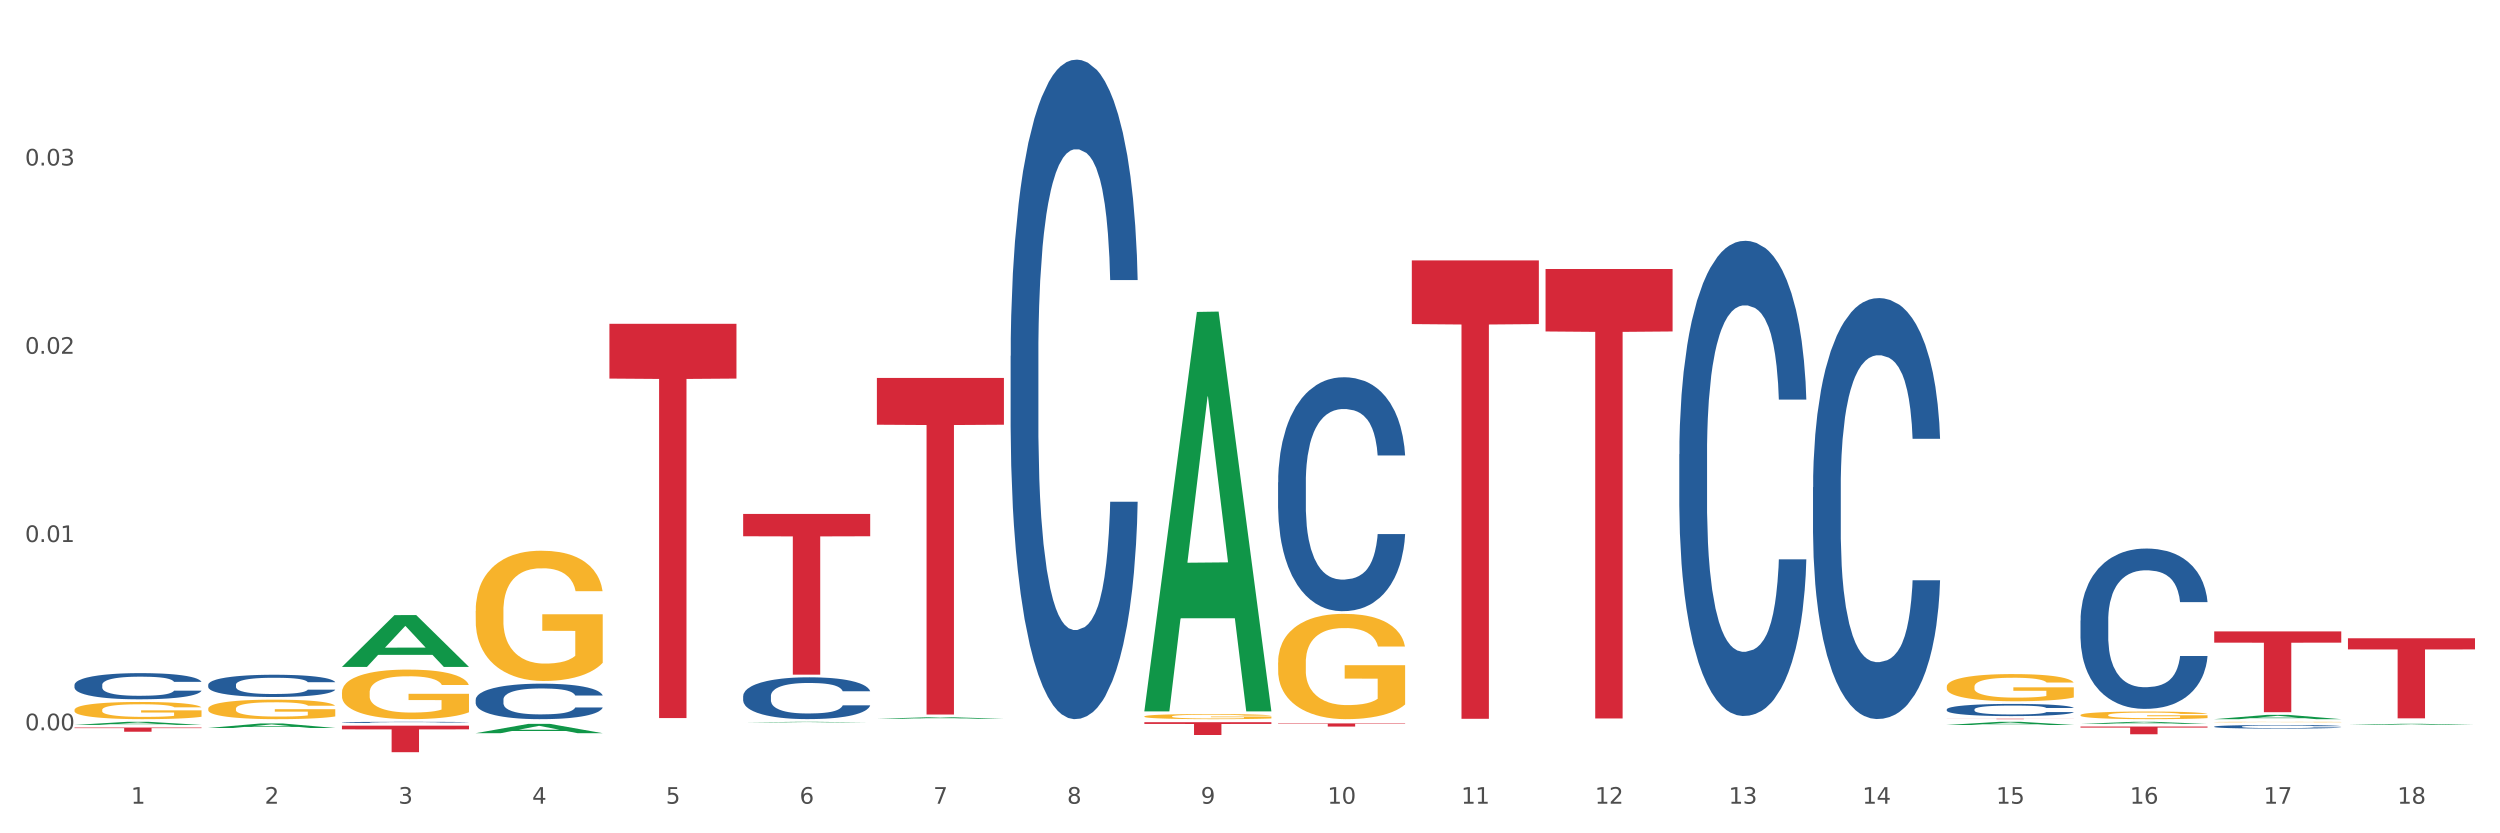 <?xml version="1.0" encoding="utf-8" standalone="no"?>
<!DOCTYPE svg PUBLIC "-//W3C//DTD SVG 1.1//EN"
  "http://www.w3.org/Graphics/SVG/1.1/DTD/svg11.dtd">
<svg xmlns:xlink="http://www.w3.org/1999/xlink" width="1080pt" height="360pt" viewBox="0 0 1080 360" xmlns="http://www.w3.org/2000/svg" version="1.1">
 <rect x="0" y="0" width="1080" height="360" fill="#333333" stroke="none"/>
 <defs>
  <style type="text/css">*{stroke-linejoin: round; stroke-linecap: butt}</style>
 </defs>
 <g id="figure_1">
  <g id="patch_1">
   <path d="M 0 360 
L 1080 360 
L 1080 0 
L 0 0 
z
" style="fill: #ffffff; stroke: #ffffff; stroke-linejoin: miter"/>
  </g>
  <g id="axes_1">
   <g id="matplotlib.axis_1">
    <g id="xtick_1">
     <g id="text_1">
      <!-- 1 -->
      <g style="fill: #4d4d4d" transform="translate(56.563 347.204) scale(0.096 -0.096)">
       <defs>
        <path id="DejaVuSans-31" d="M 794 531 
L 1825 531 
L 1825 4091 
L 703 3866 
L 703 4441 
L 1819 4666 
L 2450 4666 
L 2450 531 
L 3481 531 
L 3481 0 
L 794 0 
L 794 531 
z
" transform="scale(0.016)"/>
       </defs>
       <use xlink:href="#DejaVuSans-31"/>
      </g>
     </g>
    </g>
    <g id="xtick_2">
     <g id="text_2">
      <!-- 2 -->
      <g style="fill: #4d4d4d" transform="translate(114.336 347.204) scale(0.096 -0.096)">
       <defs>
        <path id="DejaVuSans-32" d="M 1228 531 
L 3431 531 
L 3431 0 
L 469 0 
L 469 531 
Q 828 903 1448 1529 
Q 2069 2156 2228 2338 
Q 2531 2678 2651 2914 
Q 2772 3150 2772 3378 
Q 2772 3750 2511 3984 
Q 2250 4219 1831 4219 
Q 1534 4219 1204 4116 
Q 875 4013 500 3803 
L 500 4441 
Q 881 4594 1212 4672 
Q 1544 4750 1819 4750 
Q 2544 4750 2975 4387 
Q 3406 4025 3406 3419 
Q 3406 3131 3298 2873 
Q 3191 2616 2906 2266 
Q 2828 2175 2409 1742 
Q 1991 1309 1228 531 
z
" transform="scale(0.016)"/>
       </defs>
       <use xlink:href="#DejaVuSans-32"/>
      </g>
     </g>
    </g>
    <g id="xtick_3">
     <g id="text_3">
      <!-- 3 -->
      <g style="fill: #4d4d4d" transform="translate(172.109 347.204) scale(0.096 -0.096)">
       <defs>
        <path id="DejaVuSans-33" d="M 2597 2516 
Q 3050 2419 3304 2112 
Q 3559 1806 3559 1356 
Q 3559 666 3084 287 
Q 2609 -91 1734 -91 
Q 1441 -91 1130 -33 
Q 819 25 488 141 
L 488 750 
Q 750 597 1062 519 
Q 1375 441 1716 441 
Q 2309 441 2620 675 
Q 2931 909 2931 1356 
Q 2931 1769 2642 2001 
Q 2353 2234 1838 2234 
L 1294 2234 
L 1294 2753 
L 1863 2753 
Q 2328 2753 2575 2939 
Q 2822 3125 2822 3475 
Q 2822 3834 2567 4026 
Q 2313 4219 1838 4219 
Q 1578 4219 1281 4162 
Q 984 4106 628 3988 
L 628 4550 
Q 988 4650 1302 4700 
Q 1616 4750 1894 4750 
Q 2613 4750 3031 4423 
Q 3450 4097 3450 3541 
Q 3450 3153 3228 2886 
Q 3006 2619 2597 2516 
z
" transform="scale(0.016)"/>
       </defs>
       <use xlink:href="#DejaVuSans-33"/>
      </g>
     </g>
    </g>
    <g id="xtick_4">
     <g id="text_4">
      <!-- 4 -->
      <g style="fill: #4d4d4d" transform="translate(229.882 347.204) scale(0.096 -0.096)">
       <defs>
        <path id="DejaVuSans-34" d="M 2419 4116 
L 825 1625 
L 2419 1625 
L 2419 4116 
z
M 2253 4666 
L 3047 4666 
L 3047 1625 
L 3713 1625 
L 3713 1100 
L 3047 1100 
L 3047 0 
L 2419 0 
L 2419 1100 
L 313 1100 
L 313 1709 
L 2253 4666 
z
" transform="scale(0.016)"/>
       </defs>
       <use xlink:href="#DejaVuSans-34"/>
      </g>
     </g>
    </g>
    <g id="xtick_5">
     <g id="text_5">
      <!-- 5 -->
      <g style="fill: #4d4d4d" transform="translate(287.655 347.204) scale(0.096 -0.096)">
       <defs>
        <path id="DejaVuSans-35" d="M 691 4666 
L 3169 4666 
L 3169 4134 
L 1269 4134 
L 1269 2991 
Q 1406 3038 1543 3061 
Q 1681 3084 1819 3084 
Q 2600 3084 3056 2656 
Q 3513 2228 3513 1497 
Q 3513 744 3044 326 
Q 2575 -91 1722 -91 
Q 1428 -91 1123 -41 
Q 819 9 494 109 
L 494 744 
Q 775 591 1075 516 
Q 1375 441 1709 441 
Q 2250 441 2565 725 
Q 2881 1009 2881 1497 
Q 2881 1984 2565 2268 
Q 2250 2553 1709 2553 
Q 1456 2553 1204 2497 
Q 953 2441 691 2322 
L 691 4666 
z
" transform="scale(0.016)"/>
       </defs>
       <use xlink:href="#DejaVuSans-35"/>
      </g>
     </g>
    </g>
    <g id="xtick_6">
     <g id="text_6">
      <!-- 6 -->
      <g style="fill: #4d4d4d" transform="translate(345.428 347.204) scale(0.096 -0.096)">
       <defs>
        <path id="DejaVuSans-36" d="M 2113 2584 
Q 1688 2584 1439 2293 
Q 1191 2003 1191 1497 
Q 1191 994 1439 701 
Q 1688 409 2113 409 
Q 2538 409 2786 701 
Q 3034 994 3034 1497 
Q 3034 2003 2786 2293 
Q 2538 2584 2113 2584 
z
M 3366 4563 
L 3366 3988 
Q 3128 4100 2886 4159 
Q 2644 4219 2406 4219 
Q 1781 4219 1451 3797 
Q 1122 3375 1075 2522 
Q 1259 2794 1537 2939 
Q 1816 3084 2150 3084 
Q 2853 3084 3261 2657 
Q 3669 2231 3669 1497 
Q 3669 778 3244 343 
Q 2819 -91 2113 -91 
Q 1303 -91 875 529 
Q 447 1150 447 2328 
Q 447 3434 972 4092 
Q 1497 4750 2381 4750 
Q 2619 4750 2861 4703 
Q 3103 4656 3366 4563 
z
" transform="scale(0.016)"/>
       </defs>
       <use xlink:href="#DejaVuSans-36"/>
      </g>
     </g>
    </g>
    <g id="xtick_7">
     <g id="text_7">
      <!-- 7 -->
      <g style="fill: #4d4d4d" transform="translate(403.201 347.204) scale(0.096 -0.096)">
       <defs>
        <path id="DejaVuSans-37" d="M 525 4666 
L 3525 4666 
L 3525 4397 
L 1831 0 
L 1172 0 
L 2766 4134 
L 525 4134 
L 525 4666 
z
" transform="scale(0.016)"/>
       </defs>
       <use xlink:href="#DejaVuSans-37"/>
      </g>
     </g>
    </g>
    <g id="xtick_8">
     <g id="text_8">
      <!-- 8 -->
      <g style="fill: #4d4d4d" transform="translate(460.974 347.204) scale(0.096 -0.096)">
       <defs>
        <path id="DejaVuSans-38" d="M 2034 2216 
Q 1584 2216 1326 1975 
Q 1069 1734 1069 1313 
Q 1069 891 1326 650 
Q 1584 409 2034 409 
Q 2484 409 2743 651 
Q 3003 894 3003 1313 
Q 3003 1734 2745 1975 
Q 2488 2216 2034 2216 
z
M 1403 2484 
Q 997 2584 770 2862 
Q 544 3141 544 3541 
Q 544 4100 942 4425 
Q 1341 4750 2034 4750 
Q 2731 4750 3128 4425 
Q 3525 4100 3525 3541 
Q 3525 3141 3298 2862 
Q 3072 2584 2669 2484 
Q 3125 2378 3379 2068 
Q 3634 1759 3634 1313 
Q 3634 634 3220 271 
Q 2806 -91 2034 -91 
Q 1263 -91 848 271 
Q 434 634 434 1313 
Q 434 1759 690 2068 
Q 947 2378 1403 2484 
z
M 1172 3481 
Q 1172 3119 1398 2916 
Q 1625 2713 2034 2713 
Q 2441 2713 2670 2916 
Q 2900 3119 2900 3481 
Q 2900 3844 2670 4047 
Q 2441 4250 2034 4250 
Q 1625 4250 1398 4047 
Q 1172 3844 1172 3481 
z
" transform="scale(0.016)"/>
       </defs>
       <use xlink:href="#DejaVuSans-38"/>
      </g>
     </g>
    </g>
    <g id="xtick_9">
     <g id="text_9">
      <!-- 9 -->
      <g style="fill: #4d4d4d" transform="translate(518.747 347.204) scale(0.096 -0.096)">
       <defs>
        <path id="DejaVuSans-39" d="M 703 97 
L 703 672 
Q 941 559 1184 500 
Q 1428 441 1663 441 
Q 2288 441 2617 861 
Q 2947 1281 2994 2138 
Q 2813 1869 2534 1725 
Q 2256 1581 1919 1581 
Q 1219 1581 811 2004 
Q 403 2428 403 3163 
Q 403 3881 828 4315 
Q 1253 4750 1959 4750 
Q 2769 4750 3195 4129 
Q 3622 3509 3622 2328 
Q 3622 1225 3098 567 
Q 2575 -91 1691 -91 
Q 1453 -91 1209 -44 
Q 966 3 703 97 
z
M 1959 2075 
Q 2384 2075 2632 2365 
Q 2881 2656 2881 3163 
Q 2881 3666 2632 3958 
Q 2384 4250 1959 4250 
Q 1534 4250 1286 3958 
Q 1038 3666 1038 3163 
Q 1038 2656 1286 2365 
Q 1534 2075 1959 2075 
z
" transform="scale(0.016)"/>
       </defs>
       <use xlink:href="#DejaVuSans-39"/>
      </g>
     </g>
    </g>
    <g id="xtick_10">
     <g id="text_10">
      <!-- 10 -->
      <g style="fill: #4d4d4d" transform="translate(573.466 347.204) scale(0.096 -0.096)">
       <defs>
        <path id="DejaVuSans-30" d="M 2034 4250 
Q 1547 4250 1301 3770 
Q 1056 3291 1056 2328 
Q 1056 1369 1301 889 
Q 1547 409 2034 409 
Q 2525 409 2770 889 
Q 3016 1369 3016 2328 
Q 3016 3291 2770 3770 
Q 2525 4250 2034 4250 
z
M 2034 4750 
Q 2819 4750 3233 4129 
Q 3647 3509 3647 2328 
Q 3647 1150 3233 529 
Q 2819 -91 2034 -91 
Q 1250 -91 836 529 
Q 422 1150 422 2328 
Q 422 3509 836 4129 
Q 1250 4750 2034 4750 
z
" transform="scale(0.016)"/>
       </defs>
       <use xlink:href="#DejaVuSans-31"/>
       <use xlink:href="#DejaVuSans-30" transform="translate(63.623 0)"/>
      </g>
     </g>
    </g>
    <g id="xtick_11">
     <g id="text_11">
      <!-- 11 -->
      <g style="fill: #4d4d4d" transform="translate(631.239 347.204) scale(0.096 -0.096)">
       <use xlink:href="#DejaVuSans-31"/>
       <use xlink:href="#DejaVuSans-31" transform="translate(63.623 0)"/>
      </g>
     </g>
    </g>
    <g id="xtick_12">
     <g id="text_12">
      <!-- 12 -->
      <g style="fill: #4d4d4d" transform="translate(689.012 347.204) scale(0.096 -0.096)">
       <use xlink:href="#DejaVuSans-31"/>
       <use xlink:href="#DejaVuSans-32" transform="translate(63.623 0)"/>
      </g>
     </g>
    </g>
    <g id="xtick_13">
     <g id="text_13">
      <!-- 13 -->
      <g style="fill: #4d4d4d" transform="translate(746.785 347.204) scale(0.096 -0.096)">
       <use xlink:href="#DejaVuSans-31"/>
       <use xlink:href="#DejaVuSans-33" transform="translate(63.623 0)"/>
      </g>
     </g>
    </g>
    <g id="xtick_14">
     <g id="text_14">
      <!-- 14 -->
      <g style="fill: #4d4d4d" transform="translate(804.558 347.204) scale(0.096 -0.096)">
       <use xlink:href="#DejaVuSans-31"/>
       <use xlink:href="#DejaVuSans-34" transform="translate(63.623 0)"/>
      </g>
     </g>
    </g>
    <g id="xtick_15">
     <g id="text_15">
      <!-- 15 -->
      <g style="fill: #4d4d4d" transform="translate(862.331 347.204) scale(0.096 -0.096)">
       <use xlink:href="#DejaVuSans-31"/>
       <use xlink:href="#DejaVuSans-35" transform="translate(63.623 0)"/>
      </g>
     </g>
    </g>
    <g id="xtick_16">
     <g id="text_16">
      <!-- 16 -->
      <g style="fill: #4d4d4d" transform="translate(920.104 347.204) scale(0.096 -0.096)">
       <use xlink:href="#DejaVuSans-31"/>
       <use xlink:href="#DejaVuSans-36" transform="translate(63.623 0)"/>
      </g>
     </g>
    </g>
    <g id="xtick_17">
     <g id="text_17">
      <!-- 17 -->
      <g style="fill: #4d4d4d" transform="translate(977.877 347.204) scale(0.096 -0.096)">
       <use xlink:href="#DejaVuSans-31"/>
       <use xlink:href="#DejaVuSans-37" transform="translate(63.623 0)"/>
      </g>
     </g>
    </g>
    <g id="xtick_18">
     <g id="text_18">
      <!-- 18 -->
      <g style="fill: #4d4d4d" transform="translate(1035.65 347.204) scale(0.096 -0.096)">
       <use xlink:href="#DejaVuSans-31"/>
       <use xlink:href="#DejaVuSans-38" transform="translate(63.623 0)"/>
      </g>
     </g>
    </g>
    <g id="xtick_19"/>
    <g id="xtick_20"/>
    <g id="xtick_21"/>
    <g id="xtick_22"/>
    <g id="xtick_23"/>
    <g id="xtick_24"/>
    <g id="xtick_25"/>
    <g id="xtick_26"/>
    <g id="xtick_27"/>
    <g id="xtick_28"/>
    <g id="xtick_29"/>
    <g id="xtick_30"/>
    <g id="xtick_31"/>
    <g id="xtick_32"/>
    <g id="xtick_33"/>
    <g id="xtick_34"/>
    <g id="xtick_35"/>
   </g>
   <g id="matplotlib.axis_2">
    <g id="ytick_1">
     <g id="text_19">
      <!-- 0.00 -->
      <g style="fill: #4d4d4d" transform="translate(10.8 315.475) scale(0.096 -0.096)">
       <defs>
        <path id="DejaVuSans-2e" d="M 684 794 
L 1344 794 
L 1344 0 
L 684 0 
L 684 794 
z
" transform="scale(0.016)"/>
       </defs>
       <use xlink:href="#DejaVuSans-30"/>
       <use xlink:href="#DejaVuSans-2e" transform="translate(63.623 0)"/>
       <use xlink:href="#DejaVuSans-30" transform="translate(95.41 0)"/>
       <use xlink:href="#DejaVuSans-30" transform="translate(159.033 0)"/>
      </g>
     </g>
    </g>
    <g id="ytick_2">
     <g id="text_20">
      <!-- 0.01 -->
      <g style="fill: #4d4d4d" transform="translate(10.8 234.151) scale(0.096 -0.096)">
       <use xlink:href="#DejaVuSans-30"/>
       <use xlink:href="#DejaVuSans-2e" transform="translate(63.623 0)"/>
       <use xlink:href="#DejaVuSans-30" transform="translate(95.41 0)"/>
       <use xlink:href="#DejaVuSans-31" transform="translate(159.033 0)"/>
      </g>
     </g>
    </g>
    <g id="ytick_3">
     <g id="text_21">
      <!-- 0.02 -->
      <g style="fill: #4d4d4d" transform="translate(10.8 152.828) scale(0.096 -0.096)">
       <use xlink:href="#DejaVuSans-30"/>
       <use xlink:href="#DejaVuSans-2e" transform="translate(63.623 0)"/>
       <use xlink:href="#DejaVuSans-30" transform="translate(95.41 0)"/>
       <use xlink:href="#DejaVuSans-32" transform="translate(159.033 0)"/>
      </g>
     </g>
    </g>
    <g id="ytick_4">
     <g id="text_22">
      <!-- 0.03 -->
      <g style="fill: #4d4d4d" transform="translate(10.8 71.505) scale(0.096 -0.096)">
       <use xlink:href="#DejaVuSans-30"/>
       <use xlink:href="#DejaVuSans-2e" transform="translate(63.623 0)"/>
       <use xlink:href="#DejaVuSans-30" transform="translate(95.41 0)"/>
       <use xlink:href="#DejaVuSans-33" transform="translate(159.033 0)"/>
      </g>
     </g>
    </g>
    <g id="ytick_5"/>
    <g id="ytick_6"/>
    <g id="ytick_7"/>
    <g id="ytick_8"/>
   </g>
   <g id="PolyCollection_1">
    <path d="M 32.175 313.161 
L 32.232 313.16 
L 54.864 311.829 
L 64.257 311.827 
L 87.059 313.163 
L 76.196 313.163 
L 71.273 312.852 
L 47.905 312.852 
L 47.735 312.857 
L 42.982 313.163 
L 32.175 313.163 
L 32.175 313.161 
L 50.847 312.667 
L 68.331 312.665 
L 59.674 312.112 
L 59.561 312.11 
L 59.447 312.113 
L 50.79 312.665 
L 50.847 312.667 
L 32.175 313.161 
z
" clip-path="url(#pb98aea5381)" style="fill: #109648"/>
    <path d="M 89.948 314.482 
L 90.005 314.481 
L 112.637 312.529 
L 122.03 312.527 
L 144.832 314.486 
L 133.969 314.486 
L 129.046 314.03 
L 105.678 314.03 
L 105.508 314.037 
L 100.755 314.486 
L 89.948 314.486 
L 89.948 314.482 
L 108.62 313.758 
L 126.104 313.756 
L 117.447 312.945 
L 117.334 312.941 
L 117.22 312.946 
L 108.563 313.756 
L 108.62 313.758 
L 89.948 314.482 
z
" clip-path="url(#pb98aea5381)" style="fill: #109648"/>
    <path d="M 147.721 288.074 
L 147.778 288.053 
L 170.41 265.729 
L 179.803 265.708 
L 202.605 288.116 
L 191.742 288.116 
L 186.819 282.898 
L 163.451 282.898 
L 163.281 282.982 
L 158.528 288.116 
L 147.721 288.116 
L 147.721 288.074 
L 166.393 279.784 
L 183.877 279.763 
L 175.22 270.484 
L 175.107 270.442 
L 174.993 270.505 
L 166.336 279.763 
L 166.393 279.784 
L 147.721 288.074 
z
" clip-path="url(#pb98aea5381)" style="fill: #109648"/>
    <path d="M 205.494 316.731 
L 205.551 316.727 
L 228.183 312.719 
L 237.576 312.715 
L 260.378 316.738 
L 249.515 316.738 
L 244.592 315.801 
L 221.224 315.801 
L 221.054 315.816 
L 216.301 316.738 
L 205.494 316.738 
L 205.494 316.731 
L 224.166 315.242 
L 241.65 315.238 
L 232.993 313.573 
L 232.88 313.565 
L 232.766 313.576 
L 224.109 315.238 
L 224.166 315.242 
L 205.494 316.731 
z
" clip-path="url(#pb98aea5381)" style="fill: #109648"/>
    <path d="M 321.04 312.118 
L 321.096 312.118 
L 343.729 311.828 
L 353.122 311.827 
L 375.924 312.119 
L 365.061 312.119 
L 360.138 312.051 
L 336.77 312.051 
L 336.6 312.052 
L 331.847 312.119 
L 321.04 312.119 
L 321.04 312.118 
L 339.712 312.01 
L 357.196 312.01 
L 348.539 311.889 
L 348.425 311.889 
L 348.312 311.89 
L 339.655 312.01 
L 339.712 312.01 
L 321.04 312.118 
z
" clip-path="url(#pb98aea5381)" style="fill: #109648"/>
    <path d="M 32.175 306.684 
L 32.24 306.678 
L 32.24 306.433 
L 32.369 306.223 
L 33.017 305.714 
L 33.989 305.293 
L 34.702 305.069 
L 35.415 304.885 
L 36.257 304.702 
L 37.294 304.512 
L 39.173 304.234 
L 40.34 304.091 
L 41.765 303.942 
L 44.357 303.724 
L 46.236 303.602 
L 48.18 303.5 
L 51.355 303.378 
L 53.429 303.324 
L 55.632 303.283 
L 58.289 303.256 
L 60.298 303.249 
L 64.704 303.269 
L 68.462 303.331 
L 70.277 303.378 
L 72.609 303.46 
L 73.84 303.514 
L 75.849 303.623 
L 77.923 303.765 
L 79.348 303.887 
L 81.487 304.118 
L 83.107 304.349 
L 84.597 304.634 
L 85.375 304.831 
L 85.958 305.014 
L 86.476 305.225 
L 86.995 305.557 
L 75.331 305.557 
L 74.877 305.32 
L 74.164 305.096 
L 73.128 304.878 
L 72.22 304.743 
L 70.665 304.573 
L 69.24 304.464 
L 67.749 304.383 
L 65.935 304.315 
L 64.509 304.281 
L 62.501 304.254 
L 58.548 304.261 
L 55.891 304.315 
L 54.077 304.383 
L 52.911 304.444 
L 51.874 304.512 
L 50.707 304.607 
L 49.347 304.749 
L 48.375 304.878 
L 47.403 305.041 
L 46.625 305.204 
L 45.912 305.394 
L 45.329 305.598 
L 44.876 305.809 
L 44.487 306.067 
L 44.163 306.494 
L 44.163 307.424 
L 44.292 307.635 
L 44.616 307.913 
L 45.005 308.124 
L 45.653 308.375 
L 46.236 308.545 
L 47.338 308.789 
L 48.569 308.993 
L 49.541 309.122 
L 50.513 309.23 
L 52.198 309.38 
L 54.077 309.502 
L 55.697 309.576 
L 57.9 309.644 
L 59.39 309.672 
L 60.686 309.685 
L 63.861 309.685 
L 66.129 309.665 
L 68.657 309.617 
L 70.601 309.556 
L 72.22 309.481 
L 74.035 309.359 
L 75.201 309.244 
L 75.201 307.825 
L 60.946 307.818 
L 60.946 306.874 
L 87.059 306.874 
L 87.059 309.644 
L 85.958 309.787 
L 84.727 309.916 
L 83.431 310.031 
L 81.487 310.174 
L 79.154 310.31 
L 77.08 310.405 
L 74.877 310.486 
L 72.285 310.561 
L 68.916 310.629 
L 66.842 310.656 
L 64.25 310.676 
L 61.205 310.683 
L 58.548 310.67 
L 55.956 310.636 
L 53.235 310.574 
L 50.578 310.486 
L 48.569 310.398 
L 46.56 310.289 
L 44.422 310.147 
L 42.737 310.011 
L 41.441 309.889 
L 40.016 309.733 
L 38.46 309.529 
L 37.294 309.346 
L 36.257 309.156 
L 35.156 308.911 
L 34.378 308.701 
L 33.601 308.436 
L 33.147 308.239 
L 32.629 307.934 
L 32.24 307.506 
L 32.175 306.684 
z
" clip-path="url(#pb98aea5381)" style="fill: #f7b32b"/>
    <path d="M 89.948 306.147 
L 90.013 306.139 
L 90.013 305.862 
L 90.142 305.623 
L 90.79 305.046 
L 91.762 304.568 
L 92.475 304.314 
L 93.188 304.106 
L 94.03 303.898 
L 95.067 303.683 
L 96.946 303.367 
L 98.113 303.205 
L 99.538 303.036 
L 102.13 302.789 
L 104.009 302.651 
L 105.953 302.535 
L 109.128 302.396 
L 111.202 302.335 
L 113.405 302.289 
L 116.062 302.258 
L 118.071 302.25 
L 122.477 302.273 
L 126.235 302.342 
L 128.049 302.396 
L 130.382 302.489 
L 131.613 302.55 
L 133.622 302.674 
L 135.696 302.835 
L 137.121 302.974 
L 139.26 303.236 
L 140.88 303.498 
L 142.37 303.821 
L 143.148 304.044 
L 143.731 304.252 
L 144.249 304.491 
L 144.768 304.869 
L 133.104 304.869 
L 132.65 304.599 
L 131.937 304.345 
L 130.901 304.098 
L 129.993 303.944 
L 128.438 303.752 
L 127.013 303.629 
L 125.522 303.536 
L 123.708 303.459 
L 122.282 303.421 
L 120.274 303.39 
L 116.321 303.398 
L 113.664 303.459 
L 111.85 303.536 
L 110.684 303.605 
L 109.647 303.683 
L 108.48 303.79 
L 107.12 303.952 
L 106.148 304.098 
L 105.176 304.283 
L 104.398 304.468 
L 103.685 304.684 
L 103.102 304.915 
L 102.648 305.153 
L 102.26 305.446 
L 101.936 305.931 
L 101.936 306.986 
L 102.065 307.225 
L 102.389 307.541 
L 102.778 307.78 
L 103.426 308.065 
L 104.009 308.257 
L 105.111 308.534 
L 106.342 308.765 
L 107.314 308.912 
L 108.286 309.035 
L 109.971 309.204 
L 111.85 309.343 
L 113.47 309.428 
L 115.673 309.505 
L 117.163 309.536 
L 118.459 309.551 
L 121.634 309.551 
L 123.902 309.528 
L 126.43 309.474 
L 128.373 309.405 
L 129.993 309.32 
L 131.808 309.181 
L 132.974 309.05 
L 132.974 307.441 
L 118.719 307.433 
L 118.719 306.363 
L 144.832 306.363 
L 144.832 309.505 
L 143.731 309.667 
L 142.5 309.813 
L 141.204 309.944 
L 139.26 310.106 
L 136.927 310.26 
L 134.853 310.367 
L 132.65 310.46 
L 130.058 310.544 
L 126.689 310.622 
L 124.615 310.652 
L 122.023 310.675 
L 118.978 310.683 
L 116.321 310.668 
L 113.729 310.629 
L 111.007 310.56 
L 108.351 310.46 
L 106.342 310.36 
L 104.333 310.236 
L 102.195 310.075 
L 100.51 309.921 
L 99.214 309.782 
L 97.789 309.605 
L 96.233 309.374 
L 95.067 309.166 
L 94.03 308.95 
L 92.929 308.673 
L 92.151 308.434 
L 91.374 308.134 
L 90.92 307.911 
L 90.402 307.564 
L 90.013 307.079 
L 89.948 306.147 
z
" clip-path="url(#pb98aea5381)" style="fill: #f7b32b"/>
    <path d="M 147.721 299.16 
L 147.786 299.14 
L 147.786 298.436 
L 147.915 297.829 
L 148.563 296.362 
L 149.535 295.149 
L 150.248 294.503 
L 150.961 293.975 
L 151.803 293.447 
L 152.84 292.899 
L 154.719 292.097 
L 155.886 291.686 
L 157.311 291.256 
L 159.903 290.63 
L 161.782 290.278 
L 163.726 289.984 
L 166.901 289.632 
L 168.975 289.475 
L 171.178 289.358 
L 173.835 289.28 
L 175.844 289.26 
L 180.25 289.319 
L 184.008 289.495 
L 185.822 289.632 
L 188.155 289.867 
L 189.386 290.023 
L 191.395 290.336 
L 193.469 290.747 
L 194.894 291.099 
L 197.033 291.764 
L 198.653 292.43 
L 200.143 293.251 
L 200.921 293.819 
L 201.504 294.347 
L 202.022 294.953 
L 202.54 295.912 
L 190.877 295.912 
L 190.423 295.227 
L 189.71 294.582 
L 188.674 293.956 
L 187.766 293.564 
L 186.211 293.075 
L 184.786 292.762 
L 183.295 292.527 
L 181.481 292.332 
L 180.055 292.234 
L 178.047 292.156 
L 174.094 292.175 
L 171.437 292.332 
L 169.623 292.527 
L 168.456 292.704 
L 167.42 292.899 
L 166.253 293.173 
L 164.893 293.584 
L 163.921 293.956 
L 162.949 294.425 
L 162.171 294.895 
L 161.458 295.443 
L 160.875 296.029 
L 160.421 296.636 
L 160.033 297.379 
L 159.709 298.612 
L 159.709 301.292 
L 159.838 301.899 
L 160.162 302.701 
L 160.551 303.307 
L 161.199 304.031 
L 161.782 304.52 
L 162.884 305.225 
L 164.115 305.812 
L 165.087 306.183 
L 166.059 306.496 
L 167.744 306.927 
L 169.623 307.279 
L 171.243 307.494 
L 173.446 307.69 
L 174.936 307.768 
L 176.232 307.807 
L 179.407 307.807 
L 181.675 307.748 
L 184.203 307.612 
L 186.146 307.435 
L 187.766 307.22 
L 189.581 306.868 
L 190.747 306.535 
L 190.747 302.447 
L 176.491 302.427 
L 176.491 299.708 
L 202.605 299.708 
L 202.605 307.69 
L 201.504 308.101 
L 200.273 308.472 
L 198.977 308.805 
L 197.033 309.216 
L 194.7 309.607 
L 192.626 309.881 
L 190.423 310.116 
L 187.831 310.331 
L 184.462 310.527 
L 182.388 310.605 
L 179.796 310.664 
L 176.751 310.683 
L 174.094 310.644 
L 171.502 310.546 
L 168.78 310.37 
L 166.124 310.116 
L 164.115 309.861 
L 162.106 309.548 
L 159.968 309.138 
L 158.283 308.746 
L 156.987 308.394 
L 155.562 307.944 
L 154.006 307.357 
L 152.84 306.829 
L 151.803 306.281 
L 150.702 305.577 
L 149.924 304.97 
L 149.147 304.207 
L 148.693 303.64 
L 148.175 302.76 
L 147.786 301.527 
L 147.721 299.16 
z
" clip-path="url(#pb98aea5381)" style="fill: #f7b32b"/>
    <path d="M 205.494 263.917 
L 205.559 263.866 
L 205.559 262.015 
L 205.688 260.422 
L 206.336 256.567 
L 207.308 253.38 
L 208.021 251.683 
L 208.734 250.295 
L 209.576 248.908 
L 210.613 247.468 
L 212.492 245.361 
L 213.659 244.281 
L 215.084 243.15 
L 217.676 241.505 
L 219.555 240.58 
L 221.499 239.809 
L 224.674 238.884 
L 226.748 238.473 
L 228.951 238.164 
L 231.608 237.959 
L 233.616 237.907 
L 238.023 238.061 
L 241.781 238.524 
L 243.595 238.884 
L 245.928 239.501 
L 247.159 239.912 
L 249.168 240.734 
L 251.242 241.814 
L 252.667 242.739 
L 254.806 244.487 
L 256.426 246.235 
L 257.916 248.394 
L 258.694 249.884 
L 259.277 251.272 
L 259.795 252.866 
L 260.313 255.384 
L 248.65 255.384 
L 248.196 253.585 
L 247.483 251.889 
L 246.447 250.244 
L 245.539 249.216 
L 243.984 247.931 
L 242.559 247.108 
L 241.068 246.492 
L 239.254 245.978 
L 237.828 245.721 
L 235.82 245.515 
L 231.867 245.566 
L 229.21 245.978 
L 227.396 246.492 
L 226.229 246.954 
L 225.193 247.468 
L 224.026 248.188 
L 222.666 249.267 
L 221.694 250.244 
L 220.722 251.478 
L 219.944 252.711 
L 219.231 254.151 
L 218.648 255.693 
L 218.194 257.286 
L 217.806 259.24 
L 217.482 262.478 
L 217.482 269.52 
L 217.611 271.114 
L 217.935 273.221 
L 218.324 274.815 
L 218.972 276.717 
L 219.555 278.002 
L 220.657 279.852 
L 221.888 281.395 
L 222.86 282.371 
L 223.832 283.194 
L 225.517 284.325 
L 227.396 285.25 
L 229.016 285.815 
L 231.219 286.329 
L 232.709 286.535 
L 234.005 286.638 
L 237.18 286.638 
L 239.448 286.483 
L 241.975 286.124 
L 243.919 285.661 
L 245.539 285.096 
L 247.354 284.17 
L 248.52 283.296 
L 248.52 272.553 
L 234.264 272.502 
L 234.264 265.357 
L 260.378 265.357 
L 260.378 286.329 
L 259.277 287.409 
L 258.046 288.385 
L 256.75 289.259 
L 254.806 290.339 
L 252.473 291.367 
L 250.399 292.086 
L 248.196 292.703 
L 245.604 293.269 
L 242.235 293.783 
L 240.161 293.988 
L 237.569 294.143 
L 234.524 294.194 
L 231.867 294.091 
L 229.275 293.834 
L 226.553 293.372 
L 223.897 292.703 
L 221.888 292.035 
L 219.879 291.213 
L 217.741 290.133 
L 216.056 289.105 
L 214.76 288.18 
L 213.335 286.998 
L 211.779 285.455 
L 210.613 284.068 
L 209.576 282.628 
L 208.475 280.778 
L 207.697 279.184 
L 206.92 277.179 
L 206.466 275.689 
L 205.948 273.376 
L 205.559 270.137 
L 205.494 263.917 
z
" clip-path="url(#pb98aea5381)" style="fill: #f7b32b"/>
    <path d="M 898.77 312.718 
L 898.826 312.718 
L 921.459 311.828 
L 930.852 311.827 
L 953.654 312.72 
L 942.79 312.72 
L 937.868 312.512 
L 914.499 312.512 
L 914.33 312.516 
L 909.577 312.72 
L 898.77 312.72 
L 898.77 312.718 
L 917.442 312.388 
L 934.925 312.387 
L 926.268 312.018 
L 926.155 312.016 
L 926.042 312.019 
L 917.385 312.387 
L 917.442 312.388 
L 898.77 312.718 
z
" clip-path="url(#pb98aea5381)" style="fill: #109648"/>
    <path d="M 840.997 313.183 
L 841.053 313.182 
L 863.686 311.829 
L 873.079 311.827 
L 895.881 313.186 
L 885.017 313.186 
L 880.095 312.87 
L 856.726 312.87 
L 856.557 312.875 
L 851.804 313.186 
L 840.997 313.186 
L 840.997 313.183 
L 859.669 312.681 
L 877.152 312.68 
L 868.495 312.117 
L 868.382 312.114 
L 868.269 312.118 
L 859.612 312.68 
L 859.669 312.681 
L 840.997 313.183 
z
" clip-path="url(#pb98aea5381)" style="fill: #109648"/>
    <path d="M 147.721 313.492 
L 202.605 313.492 
L 202.605 315.084 
L 181.016 315.095 
L 181.016 324.95 
L 169.18 324.95 
L 169.18 315.095 
L 147.721 315.084 
L 147.721 313.503 
L 147.721 313.492 
z
" clip-path="url(#pb98aea5381)" style="fill: #d62839"/>
    <path d="M 32.175 314.308 
L 87.059 314.308 
L 87.059 314.558 
L 65.47 314.559 
L 65.47 316.108 
L 53.635 316.108 
L 53.635 314.559 
L 32.175 314.558 
L 32.175 314.309 
L 32.175 314.308 
z
" clip-path="url(#pb98aea5381)" style="fill: #d62839"/>
    <path d="M 1014.316 275.743 
L 1069.2 275.743 
L 1069.2 280.547 
L 1047.61 280.58 
L 1047.61 310.316 
L 1035.775 310.316 
L 1035.775 280.58 
L 1014.316 280.547 
L 1014.316 275.775 
L 1014.316 275.743 
z
" clip-path="url(#pb98aea5381)" style="fill: #d62839"/>
    <path d="M 1014.316 313.207 
L 1014.372 313.207 
L 1037.005 312.688 
L 1046.398 312.688 
L 1069.2 313.208 
L 1058.336 313.208 
L 1053.414 313.087 
L 1030.045 313.087 
L 1029.876 313.089 
L 1025.123 313.208 
L 1014.316 313.208 
L 1014.316 313.207 
L 1032.988 313.015 
L 1050.471 313.014 
L 1041.814 312.799 
L 1041.701 312.798 
L 1041.588 312.799 
L 1032.931 313.014 
L 1032.988 313.015 
L 1014.316 313.207 
z
" clip-path="url(#pb98aea5381)" style="fill: #109648"/>
    <path d="M 956.543 310.68 
L 956.599 310.678 
L 979.232 308.83 
L 988.625 308.828 
L 1011.427 310.683 
L 1000.563 310.683 
L 995.641 310.251 
L 972.272 310.251 
L 972.103 310.258 
L 967.35 310.683 
L 956.543 310.683 
L 956.543 310.68 
L 975.215 309.993 
L 992.698 309.992 
L 984.041 309.223 
L 983.928 309.22 
L 983.815 309.225 
L 975.158 309.992 
L 975.215 309.993 
L 956.543 310.68 
z
" clip-path="url(#pb98aea5381)" style="fill: #109648"/>
    <path d="M 898.77 313.864 
L 953.654 313.864 
L 953.654 314.329 
L 932.064 314.333 
L 932.064 317.211 
L 920.229 317.211 
L 920.229 314.333 
L 898.77 314.329 
L 898.77 313.868 
L 898.77 313.864 
z
" clip-path="url(#pb98aea5381)" style="fill: #d62839"/>
    <path d="M 956.543 272.769 
L 1011.427 272.769 
L 1011.427 277.621 
L 989.837 277.654 
L 989.837 307.684 
L 978.002 307.684 
L 978.002 277.654 
L 956.543 277.621 
L 956.543 272.802 
L 956.543 272.769 
z
" clip-path="url(#pb98aea5381)" style="fill: #d62839"/>
    <path d="M 494.359 311.979 
L 549.243 311.979 
L 549.243 312.75 
L 527.654 312.755 
L 527.654 317.527 
L 515.818 317.527 
L 515.818 312.755 
L 494.359 312.75 
L 494.359 311.984 
L 494.359 311.979 
z
" clip-path="url(#pb98aea5381)" style="fill: #d62839"/>
    <path d="M 840.997 296.63 
L 841.062 296.619 
L 841.062 296.233 
L 841.191 295.9 
L 841.839 295.096 
L 842.811 294.431 
L 843.524 294.077 
L 844.237 293.788 
L 845.079 293.498 
L 846.116 293.198 
L 847.995 292.758 
L 849.161 292.533 
L 850.587 292.297 
L 853.179 291.954 
L 855.058 291.761 
L 857.002 291.6 
L 860.177 291.407 
L 862.251 291.321 
L 864.454 291.257 
L 867.111 291.214 
L 869.119 291.203 
L 873.526 291.235 
L 877.284 291.332 
L 879.098 291.407 
L 881.431 291.536 
L 882.662 291.621 
L 884.671 291.793 
L 886.744 292.018 
L 888.17 292.211 
L 890.308 292.576 
L 891.928 292.94 
L 893.419 293.391 
L 894.196 293.702 
L 894.779 293.991 
L 895.298 294.324 
L 895.816 294.849 
L 884.153 294.849 
L 883.699 294.474 
L 882.986 294.12 
L 881.949 293.777 
L 881.042 293.562 
L 879.487 293.294 
L 878.061 293.123 
L 876.571 292.994 
L 874.757 292.887 
L 873.331 292.833 
L 871.322 292.79 
L 867.37 292.801 
L 864.713 292.887 
L 862.899 292.994 
L 861.732 293.091 
L 860.695 293.198 
L 859.529 293.348 
L 858.168 293.573 
L 857.196 293.777 
L 856.224 294.034 
L 855.447 294.292 
L 854.734 294.592 
L 854.151 294.914 
L 853.697 295.246 
L 853.308 295.654 
L 852.984 296.329 
L 852.984 297.798 
L 853.114 298.131 
L 853.438 298.571 
L 853.827 298.903 
L 854.475 299.3 
L 855.058 299.568 
L 856.16 299.954 
L 857.391 300.276 
L 858.363 300.479 
L 859.335 300.651 
L 861.019 300.887 
L 862.899 301.08 
L 864.519 301.198 
L 866.722 301.305 
L 868.212 301.348 
L 869.508 301.37 
L 872.683 301.37 
L 874.951 301.337 
L 877.478 301.262 
L 879.422 301.166 
L 881.042 301.048 
L 882.857 300.855 
L 884.023 300.672 
L 884.023 298.431 
L 869.767 298.42 
L 869.767 296.93 
L 895.881 296.93 
L 895.881 301.305 
L 894.779 301.53 
L 893.548 301.734 
L 892.252 301.916 
L 890.308 302.142 
L 887.976 302.356 
L 885.902 302.506 
L 883.699 302.635 
L 881.107 302.753 
L 877.737 302.86 
L 875.664 302.903 
L 873.072 302.935 
L 870.026 302.946 
L 867.37 302.925 
L 864.778 302.871 
L 862.056 302.774 
L 859.4 302.635 
L 857.391 302.496 
L 855.382 302.324 
L 853.244 302.099 
L 851.559 301.884 
L 850.263 301.691 
L 848.837 301.445 
L 847.282 301.123 
L 846.116 300.833 
L 845.079 300.533 
L 843.977 300.147 
L 843.2 299.815 
L 842.422 299.396 
L 841.969 299.085 
L 841.45 298.603 
L 841.062 297.927 
L 840.997 296.63 
z
" clip-path="url(#pb98aea5381)" style="fill: #f7b32b"/>
    <path d="M 552.132 286.209 
L 552.197 286.168 
L 552.197 284.672 
L 552.326 283.384 
L 552.974 280.267 
L 553.946 277.691 
L 554.659 276.32 
L 555.372 275.198 
L 556.214 274.076 
L 557.251 272.913 
L 559.13 271.209 
L 560.296 270.337 
L 561.722 269.423 
L 564.314 268.093 
L 566.193 267.345 
L 568.137 266.722 
L 571.312 265.974 
L 573.386 265.641 
L 575.589 265.392 
L 578.246 265.226 
L 580.254 265.184 
L 584.661 265.309 
L 588.419 265.683 
L 590.233 265.974 
L 592.566 266.472 
L 593.797 266.805 
L 595.806 267.47 
L 597.88 268.342 
L 599.305 269.09 
L 601.443 270.503 
L 603.063 271.916 
L 604.554 273.661 
L 605.331 274.866 
L 605.915 275.988 
L 606.433 277.276 
L 606.951 279.312 
L 595.288 279.312 
L 594.834 277.857 
L 594.121 276.486 
L 593.084 275.157 
L 592.177 274.326 
L 590.622 273.287 
L 589.197 272.622 
L 587.706 272.123 
L 585.892 271.708 
L 584.466 271.5 
L 582.458 271.334 
L 578.505 271.375 
L 575.848 271.708 
L 574.034 272.123 
L 572.867 272.497 
L 571.831 272.913 
L 570.664 273.495 
L 569.303 274.367 
L 568.331 275.157 
L 567.359 276.154 
L 566.582 277.151 
L 565.869 278.315 
L 565.286 279.561 
L 564.832 280.849 
L 564.444 282.428 
L 564.12 285.046 
L 564.12 290.738 
L 564.249 292.027 
L 564.573 293.73 
L 564.962 295.018 
L 565.61 296.556 
L 566.193 297.594 
L 567.295 299.09 
L 568.526 300.337 
L 569.498 301.126 
L 570.47 301.791 
L 572.155 302.705 
L 574.034 303.453 
L 575.654 303.91 
L 577.857 304.326 
L 579.347 304.492 
L 580.643 304.575 
L 583.818 304.575 
L 586.086 304.45 
L 588.613 304.16 
L 590.557 303.786 
L 592.177 303.329 
L 593.992 302.581 
L 595.158 301.874 
L 595.158 293.19 
L 580.902 293.148 
L 580.902 287.373 
L 607.016 287.373 
L 607.016 304.326 
L 605.915 305.198 
L 604.683 305.988 
L 603.387 306.694 
L 601.443 307.567 
L 599.111 308.398 
L 597.037 308.98 
L 594.834 309.478 
L 592.242 309.935 
L 588.873 310.351 
L 586.799 310.517 
L 584.207 310.642 
L 581.162 310.683 
L 578.505 310.6 
L 575.913 310.392 
L 573.191 310.018 
L 570.535 309.478 
L 568.526 308.938 
L 566.517 308.273 
L 564.379 307.401 
L 562.694 306.57 
L 561.398 305.822 
L 559.972 304.866 
L 558.417 303.619 
L 557.251 302.497 
L 556.214 301.334 
L 555.113 299.838 
L 554.335 298.55 
L 553.557 296.93 
L 553.104 295.725 
L 552.585 293.855 
L 552.197 291.237 
L 552.132 286.209 
z
" clip-path="url(#pb98aea5381)" style="fill: #f7b32b"/>
    <path d="M 898.77 308.91 
L 898.835 308.907 
L 898.835 308.798 
L 898.964 308.705 
L 899.612 308.479 
L 900.584 308.293 
L 901.297 308.193 
L 902.01 308.112 
L 902.852 308.031 
L 903.889 307.946 
L 905.768 307.823 
L 906.934 307.76 
L 908.36 307.693 
L 910.952 307.597 
L 912.831 307.543 
L 914.775 307.498 
L 917.95 307.443 
L 920.024 307.419 
L 922.227 307.401 
L 924.884 307.389 
L 926.892 307.386 
L 931.299 307.395 
L 935.057 307.422 
L 936.871 307.443 
L 939.204 307.48 
L 940.435 307.504 
L 942.444 307.552 
L 944.517 307.615 
L 945.943 307.669 
L 948.081 307.772 
L 949.701 307.874 
L 951.192 308 
L 951.969 308.088 
L 952.552 308.169 
L 953.071 308.262 
L 953.589 308.41 
L 941.926 308.41 
L 941.472 308.305 
L 940.759 308.205 
L 939.722 308.109 
L 938.815 308.049 
L 937.26 307.973 
L 935.834 307.925 
L 934.344 307.889 
L 932.53 307.859 
L 931.104 307.844 
L 929.095 307.832 
L 925.143 307.835 
L 922.486 307.859 
L 920.672 307.889 
L 919.505 307.916 
L 918.468 307.946 
L 917.302 307.988 
L 915.941 308.052 
L 914.969 308.109 
L 913.997 308.181 
L 913.22 308.253 
L 912.507 308.338 
L 911.924 308.428 
L 911.47 308.521 
L 911.081 308.636 
L 910.757 308.825 
L 910.757 309.238 
L 910.887 309.331 
L 911.211 309.455 
L 911.6 309.548 
L 912.248 309.659 
L 912.831 309.735 
L 913.933 309.843 
L 915.164 309.933 
L 916.136 309.991 
L 917.108 310.039 
L 918.792 310.105 
L 920.672 310.159 
L 922.292 310.192 
L 924.495 310.222 
L 925.985 310.235 
L 927.281 310.241 
L 930.456 310.241 
L 932.724 310.231 
L 935.251 310.21 
L 937.195 310.183 
L 938.815 310.15 
L 940.63 310.096 
L 941.796 310.045 
L 941.796 309.416 
L 927.54 309.413 
L 927.54 308.994 
L 953.654 308.994 
L 953.654 310.222 
L 952.552 310.286 
L 951.321 310.343 
L 950.025 310.394 
L 948.081 310.457 
L 945.749 310.518 
L 943.675 310.56 
L 941.472 310.596 
L 938.88 310.629 
L 935.51 310.659 
L 933.437 310.671 
L 930.845 310.68 
L 927.799 310.683 
L 925.143 310.677 
L 922.551 310.662 
L 919.829 310.635 
L 917.172 310.596 
L 915.164 310.557 
L 913.155 310.508 
L 911.017 310.445 
L 909.332 310.385 
L 908.036 310.331 
L 906.61 310.262 
L 905.055 310.171 
L 903.889 310.09 
L 902.852 310.006 
L 901.75 309.897 
L 900.973 309.804 
L 900.195 309.687 
L 899.742 309.599 
L 899.223 309.464 
L 898.835 309.274 
L 898.77 308.91 
z
" clip-path="url(#pb98aea5381)" style="fill: #f7b32b"/>
    <path d="M 494.359 309.492 
L 494.424 309.49 
L 494.424 309.417 
L 494.553 309.354 
L 495.201 309.202 
L 496.173 309.077 
L 496.886 309.01 
L 497.599 308.956 
L 498.441 308.901 
L 499.478 308.844 
L 501.357 308.762 
L 502.523 308.719 
L 503.949 308.675 
L 506.541 308.61 
L 508.42 308.573 
L 510.364 308.543 
L 513.539 308.507 
L 515.613 308.49 
L 517.816 308.478 
L 520.473 308.47 
L 522.481 308.468 
L 526.888 308.474 
L 530.646 308.493 
L 532.46 308.507 
L 534.793 308.531 
L 536.024 308.547 
L 538.033 308.579 
L 540.107 308.622 
L 541.532 308.658 
L 543.671 308.727 
L 545.29 308.796 
L 546.781 308.881 
L 547.558 308.94 
L 548.142 308.994 
L 548.66 309.057 
L 549.178 309.156 
L 537.515 309.156 
L 537.061 309.085 
L 536.348 309.018 
L 535.311 308.954 
L 534.404 308.913 
L 532.849 308.863 
L 531.424 308.83 
L 529.933 308.806 
L 528.119 308.786 
L 526.693 308.776 
L 524.685 308.768 
L 520.732 308.77 
L 518.075 308.786 
L 516.261 308.806 
L 515.094 308.824 
L 514.058 308.844 
L 512.891 308.873 
L 511.53 308.915 
L 510.558 308.954 
L 509.586 309.002 
L 508.809 309.051 
L 508.096 309.107 
L 507.513 309.168 
L 507.059 309.231 
L 506.671 309.308 
L 506.347 309.435 
L 506.347 309.712 
L 506.476 309.775 
L 506.8 309.858 
L 507.189 309.921 
L 507.837 309.995 
L 508.42 310.046 
L 509.522 310.119 
L 510.753 310.179 
L 511.725 310.218 
L 512.697 310.25 
L 514.382 310.295 
L 516.261 310.331 
L 517.881 310.353 
L 520.084 310.374 
L 521.574 310.382 
L 522.87 310.386 
L 526.045 310.386 
L 528.313 310.38 
L 530.84 310.366 
L 532.784 310.347 
L 534.404 310.325 
L 536.219 310.289 
L 537.385 310.254 
L 537.385 309.832 
L 523.129 309.83 
L 523.129 309.548 
L 549.243 309.548 
L 549.243 310.374 
L 548.142 310.416 
L 546.91 310.455 
L 545.614 310.489 
L 543.671 310.531 
L 541.338 310.572 
L 539.264 310.6 
L 537.061 310.624 
L 534.469 310.647 
L 531.1 310.667 
L 529.026 310.675 
L 526.434 310.681 
L 523.389 310.683 
L 520.732 310.679 
L 518.14 310.669 
L 515.418 310.651 
L 512.762 310.624 
L 510.753 310.598 
L 508.744 310.566 
L 506.606 310.523 
L 504.921 310.483 
L 503.625 310.446 
L 502.199 310.4 
L 500.644 310.339 
L 499.478 310.285 
L 498.441 310.228 
L 497.34 310.155 
L 496.562 310.092 
L 495.784 310.014 
L 495.331 309.955 
L 494.812 309.864 
L 494.424 309.736 
L 494.359 309.492 
z
" clip-path="url(#pb98aea5381)" style="fill: #f7b32b"/>
    <path d="M 956.543 311.929 
L 956.607 311.929 
L 956.607 311.922 
L 956.737 311.916 
L 957.385 311.901 
L 958.357 311.888 
L 959.07 311.881 
L 959.783 311.876 
L 960.625 311.871 
L 961.662 311.865 
L 963.541 311.857 
L 964.707 311.852 
L 966.133 311.848 
L 968.725 311.842 
L 970.604 311.838 
L 972.548 311.835 
L 975.723 311.831 
L 977.797 311.83 
L 980 311.828 
L 982.656 311.828 
L 984.665 311.827 
L 989.072 311.828 
L 992.83 311.83 
L 994.644 311.831 
L 996.977 311.834 
L 998.208 311.835 
L 1000.217 311.838 
L 1002.29 311.843 
L 1003.716 311.846 
L 1005.854 311.853 
L 1007.474 311.86 
L 1008.965 311.869 
L 1009.742 311.874 
L 1010.325 311.88 
L 1010.844 311.886 
L 1011.362 311.896 
L 999.698 311.896 
L 999.245 311.889 
L 998.532 311.882 
L 997.495 311.876 
L 996.588 311.872 
L 995.033 311.867 
L 993.607 311.863 
L 992.117 311.861 
L 990.303 311.859 
L 988.877 311.858 
L 986.868 311.857 
L 982.916 311.857 
L 980.259 311.859 
L 978.445 311.861 
L 977.278 311.863 
L 976.241 311.865 
L 975.075 311.868 
L 973.714 311.872 
L 972.742 311.876 
L 971.77 311.881 
L 970.993 311.885 
L 970.28 311.891 
L 969.697 311.897 
L 969.243 311.903 
L 968.854 311.911 
L 968.53 311.924 
L 968.53 311.951 
L 968.66 311.958 
L 968.984 311.966 
L 969.373 311.972 
L 970.021 311.98 
L 970.604 311.985 
L 971.706 311.992 
L 972.937 311.998 
L 973.909 312.002 
L 974.881 312.005 
L 976.565 312.01 
L 978.445 312.013 
L 980.065 312.015 
L 982.268 312.017 
L 983.758 312.018 
L 985.054 312.019 
L 988.229 312.019 
L 990.497 312.018 
L 993.024 312.017 
L 994.968 312.015 
L 996.588 312.013 
L 998.403 312.009 
L 999.569 312.006 
L 999.569 311.963 
L 985.313 311.963 
L 985.313 311.935 
L 1011.427 311.935 
L 1011.427 312.017 
L 1010.325 312.022 
L 1009.094 312.025 
L 1007.798 312.029 
L 1005.854 312.033 
L 1003.522 312.037 
L 1001.448 312.04 
L 999.245 312.042 
L 996.653 312.045 
L 993.283 312.047 
L 991.21 312.047 
L 988.618 312.048 
L 985.572 312.048 
L 982.916 312.048 
L 980.324 312.047 
L 977.602 312.045 
L 974.945 312.042 
L 972.937 312.04 
L 970.928 312.037 
L 968.79 312.032 
L 967.105 312.028 
L 965.809 312.025 
L 964.383 312.02 
L 962.828 312.014 
L 961.662 312.009 
L 960.625 312.003 
L 959.523 311.996 
L 958.746 311.989 
L 957.968 311.982 
L 957.515 311.976 
L 956.996 311.967 
L 956.607 311.954 
L 956.543 311.929 
z
" clip-path="url(#pb98aea5381)" style="fill: #f7b32b"/>
    <path d="M 321.04 222.012 
L 375.924 222.012 
L 375.924 231.661 
L 354.335 231.726 
L 354.335 291.448 
L 342.499 291.448 
L 342.499 231.726 
L 321.04 231.661 
L 321.04 222.077 
L 321.04 222.012 
z
" clip-path="url(#pb98aea5381)" style="fill: #d62839"/>
    <path d="M 378.813 163.272 
L 433.697 163.272 
L 433.697 183.48 
L 412.108 183.616 
L 412.108 308.686 
L 400.272 308.686 
L 400.272 183.616 
L 378.813 183.48 
L 378.813 163.408 
L 378.813 163.272 
z
" clip-path="url(#pb98aea5381)" style="fill: #d62839"/>
    <path d="M 840.997 310.501 
L 895.881 310.501 
L 895.881 310.526 
L 874.291 310.527 
L 874.291 310.683 
L 862.456 310.683 
L 862.456 310.527 
L 840.997 310.526 
L 840.997 310.501 
L 840.997 310.501 
z
" clip-path="url(#pb98aea5381)" style="fill: #d62839"/>
    <path d="M 552.132 312.509 
L 607.016 312.509 
L 607.016 312.7 
L 585.427 312.701 
L 585.427 313.879 
L 573.591 313.879 
L 573.591 312.701 
L 552.132 312.7 
L 552.132 312.511 
L 552.132 312.509 
z
" clip-path="url(#pb98aea5381)" style="fill: #d62839"/>
    <path d="M 609.905 112.48 
L 664.789 112.48 
L 664.789 140.002 
L 643.2 140.188 
L 643.2 310.53 
L 631.364 310.53 
L 631.364 140.188 
L 609.905 140.002 
L 609.905 112.666 
L 609.905 112.48 
z
" clip-path="url(#pb98aea5381)" style="fill: #d62839"/>
    <path d="M 667.678 116.21 
L 722.562 116.21 
L 722.562 143.192 
L 700.973 143.375 
L 700.973 310.374 
L 689.137 310.374 
L 689.137 143.375 
L 667.678 143.192 
L 667.678 116.392 
L 667.678 116.21 
z
" clip-path="url(#pb98aea5381)" style="fill: #d62839"/>
    <path d="M 263.267 139.875 
L 318.151 139.875 
L 318.151 163.546 
L 296.562 163.706 
L 296.562 310.215 
L 284.726 310.215 
L 284.726 163.706 
L 263.267 163.546 
L 263.267 140.035 
L 263.267 139.875 
z
" clip-path="url(#pb98aea5381)" style="fill: #d62839"/>
    <path d="M 147.721 312.061 
L 147.786 312.061 
L 147.786 312.047 
L 147.98 312.029 
L 148.694 311.996 
L 149.602 311.971 
L 151.159 311.941 
L 152.003 311.929 
L 153.106 311.915 
L 155.376 311.893 
L 157.971 311.874 
L 159.788 311.863 
L 161.15 311.857 
L 164.199 311.845 
L 165.951 311.84 
L 167.767 311.835 
L 169.324 311.833 
L 171.919 311.829 
L 173.995 311.828 
L 176.396 311.827 
L 178.407 311.828 
L 181.067 311.83 
L 184.959 311.835 
L 186.451 311.839 
L 188.463 311.844 
L 190.539 311.852 
L 192.225 311.86 
L 194.172 311.871 
L 196.183 311.885 
L 198.129 311.903 
L 199.491 311.92 
L 200.594 311.937 
L 201.567 311.959 
L 202.281 311.982 
L 202.605 312.001 
L 190.733 312.001 
L 190.409 311.984 
L 189.76 311.965 
L 189.111 311.952 
L 188.398 311.941 
L 187.295 311.93 
L 186.322 311.922 
L 184.7 311.913 
L 183.208 311.907 
L 181.975 311.904 
L 180.483 311.901 
L 177.304 311.898 
L 175.033 311.898 
L 173.606 311.899 
L 171.854 311.901 
L 170.362 311.905 
L 168.611 311.911 
L 167.248 311.917 
L 165.886 311.925 
L 165.107 311.93 
L 163.94 311.941 
L 163.161 311.949 
L 162.123 311.964 
L 161.539 311.975 
L 160.501 312.002 
L 160.047 312.022 
L 159.853 312.035 
L 159.723 312.051 
L 159.723 312.125 
L 160.112 312.158 
L 160.436 312.172 
L 160.955 312.188 
L 161.929 312.209 
L 163.356 312.23 
L 164.848 312.244 
L 166.081 312.254 
L 167.248 312.26 
L 168.416 312.265 
L 169.843 312.27 
L 171.011 312.273 
L 172.763 312.276 
L 174.839 312.277 
L 176.461 312.277 
L 179.769 312.275 
L 181.261 312.273 
L 182.689 312.269 
L 184.246 312.264 
L 185.478 312.258 
L 186.192 312.254 
L 187.36 312.245 
L 188.268 312.235 
L 189.046 312.225 
L 189.565 312.215 
L 190.149 312.201 
L 190.603 312.185 
L 190.733 312.176 
L 202.605 312.176 
L 202.346 312.193 
L 201.892 312.21 
L 200.983 312.232 
L 200.27 312.245 
L 199.167 312.261 
L 197.999 312.274 
L 196.377 312.289 
L 194.885 312.3 
L 193.328 312.309 
L 191.641 312.318 
L 188.592 312.33 
L 187.489 312.333 
L 185.154 312.339 
L 183.337 312.342 
L 180.678 312.345 
L 177.953 312.347 
L 175.098 312.348 
L 172.568 312.347 
L 169.778 312.344 
L 168.027 312.341 
L 166.081 312.337 
L 163.81 312.33 
L 161.669 312.322 
L 159.658 312.312 
L 157.777 312.301 
L 156.025 312.289 
L 153.754 312.269 
L 152.068 312.249 
L 150.835 312.23 
L 149.992 312.215 
L 149.148 312.195 
L 148.694 312.181 
L 147.98 312.148 
L 147.721 312.117 
L 147.721 312.061 
z
" clip-path="url(#pb98aea5381)" style="fill: #255c99"/>
    <path d="M 32.175 295.874 
L 32.24 295.864 
L 32.24 295.574 
L 32.434 295.182 
L 33.148 294.458 
L 34.056 293.911 
L 35.613 293.27 
L 36.457 293.001 
L 37.56 292.702 
L 39.83 292.216 
L 42.425 291.803 
L 44.242 291.576 
L 45.604 291.431 
L 48.653 291.173 
L 50.405 291.059 
L 52.221 290.966 
L 53.778 290.904 
L 56.373 290.832 
L 58.449 290.801 
L 60.85 290.79 
L 62.861 290.801 
L 65.521 290.842 
L 69.413 290.966 
L 70.905 291.038 
L 72.917 291.162 
L 74.993 291.328 
L 76.679 291.493 
L 78.626 291.731 
L 80.637 292.04 
L 82.583 292.433 
L 83.945 292.795 
L 85.048 293.177 
L 86.021 293.642 
L 86.735 294.148 
L 87.059 294.572 
L 75.187 294.572 
L 74.863 294.19 
L 74.214 293.776 
L 73.565 293.497 
L 72.852 293.27 
L 71.749 293.012 
L 70.776 292.846 
L 69.154 292.65 
L 67.662 292.526 
L 66.429 292.454 
L 64.937 292.392 
L 61.758 292.33 
L 59.487 292.33 
L 58.06 292.35 
L 56.309 292.402 
L 54.816 292.474 
L 53.065 292.598 
L 51.702 292.733 
L 50.34 292.908 
L 49.562 293.032 
L 48.394 293.26 
L 47.615 293.446 
L 46.577 293.766 
L 45.993 293.993 
L 44.955 294.582 
L 44.501 295.016 
L 44.307 295.316 
L 44.177 295.647 
L 44.177 297.259 
L 44.566 297.982 
L 44.891 298.292 
L 45.41 298.643 
L 46.383 299.098 
L 47.81 299.542 
L 49.302 299.863 
L 50.535 300.059 
L 51.702 300.204 
L 52.87 300.317 
L 54.297 300.421 
L 55.465 300.483 
L 57.217 300.545 
L 59.293 300.576 
L 60.915 300.576 
L 64.223 300.524 
L 65.715 300.472 
L 67.143 300.4 
L 68.7 300.286 
L 69.932 300.162 
L 70.646 300.069 
L 71.814 299.873 
L 72.722 299.666 
L 73.5 299.429 
L 74.019 299.222 
L 74.603 298.912 
L 75.057 298.561 
L 75.187 298.375 
L 87.059 298.375 
L 86.8 298.747 
L 86.346 299.108 
L 85.437 299.594 
L 84.724 299.873 
L 83.621 300.214 
L 82.453 300.503 
L 80.831 300.824 
L 79.339 301.061 
L 77.782 301.268 
L 76.095 301.454 
L 73.046 301.712 
L 71.943 301.785 
L 69.608 301.909 
L 67.791 301.981 
L 65.132 302.053 
L 62.407 302.094 
L 59.552 302.105 
L 57.022 302.084 
L 54.233 302.022 
L 52.481 301.96 
L 50.535 301.867 
L 48.264 301.723 
L 46.123 301.547 
L 44.112 301.34 
L 42.231 301.103 
L 40.479 300.834 
L 38.208 300.39 
L 36.522 299.956 
L 35.289 299.553 
L 34.446 299.212 
L 33.602 298.778 
L 33.148 298.478 
L 32.434 297.755 
L 32.175 297.083 
L 32.175 295.874 
z
" clip-path="url(#pb98aea5381)" style="fill: #255c99"/>
    <path d="M 89.948 295.81 
L 90.013 295.801 
L 90.013 295.555 
L 90.207 295.221 
L 90.921 294.606 
L 91.829 294.141 
L 93.386 293.596 
L 94.23 293.368 
L 95.333 293.113 
L 97.603 292.701 
L 100.198 292.349 
L 102.015 292.156 
L 103.377 292.033 
L 106.426 291.813 
L 108.178 291.717 
L 109.994 291.638 
L 111.551 291.585 
L 114.146 291.524 
L 116.222 291.497 
L 118.623 291.489 
L 120.634 291.497 
L 123.294 291.532 
L 127.186 291.638 
L 128.678 291.699 
L 130.69 291.805 
L 132.766 291.945 
L 134.452 292.086 
L 136.399 292.288 
L 138.41 292.551 
L 140.356 292.885 
L 141.718 293.192 
L 142.821 293.517 
L 143.794 293.913 
L 144.508 294.343 
L 144.832 294.703 
L 132.96 294.703 
L 132.636 294.378 
L 131.987 294.027 
L 131.338 293.79 
L 130.625 293.596 
L 129.522 293.377 
L 128.549 293.236 
L 126.927 293.069 
L 125.435 292.964 
L 124.202 292.903 
L 122.71 292.85 
L 119.531 292.797 
L 117.26 292.797 
L 115.833 292.815 
L 114.082 292.859 
L 112.589 292.92 
L 110.838 293.026 
L 109.475 293.14 
L 108.113 293.289 
L 107.335 293.394 
L 106.167 293.588 
L 105.388 293.746 
L 104.35 294.018 
L 103.766 294.211 
L 102.728 294.712 
L 102.274 295.081 
L 102.08 295.335 
L 101.95 295.616 
L 101.95 296.987 
L 102.339 297.601 
L 102.663 297.865 
L 103.183 298.164 
L 104.156 298.55 
L 105.583 298.928 
L 107.075 299.2 
L 108.308 299.367 
L 109.475 299.49 
L 110.643 299.586 
L 112.07 299.674 
L 113.238 299.727 
L 114.99 299.78 
L 117.066 299.806 
L 118.688 299.806 
L 121.996 299.762 
L 123.488 299.718 
L 124.916 299.657 
L 126.473 299.56 
L 127.705 299.455 
L 128.419 299.376 
L 129.587 299.209 
L 130.495 299.033 
L 131.273 298.831 
L 131.792 298.655 
L 132.376 298.392 
L 132.83 298.093 
L 132.96 297.935 
L 144.832 297.935 
L 144.573 298.251 
L 144.119 298.559 
L 143.21 298.972 
L 142.497 299.209 
L 141.394 299.499 
L 140.226 299.744 
L 138.604 300.017 
L 137.112 300.219 
L 135.555 300.394 
L 133.868 300.552 
L 130.819 300.772 
L 129.716 300.834 
L 127.381 300.939 
L 125.564 301 
L 122.905 301.062 
L 120.18 301.097 
L 117.325 301.106 
L 114.795 301.088 
L 112.006 301.036 
L 110.254 300.983 
L 108.308 300.904 
L 106.037 300.781 
L 103.896 300.631 
L 101.885 300.456 
L 100.004 300.254 
L 98.252 300.025 
L 95.981 299.648 
L 94.295 299.279 
L 93.062 298.936 
L 92.219 298.647 
L 91.375 298.278 
L 90.921 298.023 
L 90.207 297.408 
L 89.948 296.837 
L 89.948 295.81 
z
" clip-path="url(#pb98aea5381)" style="fill: #255c99"/>
    <path d="M 378.813 310.521 
L 378.869 310.52 
L 401.502 309.831 
L 410.895 309.83 
L 433.697 310.522 
L 422.834 310.522 
L 417.911 310.361 
L 394.543 310.361 
L 394.373 310.363 
L 389.62 310.522 
L 378.813 310.522 
L 378.813 310.521 
L 397.485 310.265 
L 414.969 310.264 
L 406.312 309.978 
L 406.198 309.976 
L 406.085 309.978 
L 397.428 310.264 
L 397.485 310.265 
L 378.813 310.521 
z
" clip-path="url(#pb98aea5381)" style="fill: #109648"/>
    <path d="M 494.359 307 
L 494.415 306.837 
L 517.048 134.757 
L 526.441 134.595 
L 549.243 307.324 
L 538.379 307.324 
L 533.457 267.102 
L 510.089 267.102 
L 509.919 267.75 
L 505.166 307.324 
L 494.359 307.324 
L 494.359 307 
L 513.031 243.098 
L 530.515 242.936 
L 521.858 171.411 
L 521.744 171.087 
L 521.631 171.573 
L 512.974 242.936 
L 513.031 243.098 
L 494.359 307 
z
" clip-path="url(#pb98aea5381)" style="fill: #109648"/>
    <path d="M 898.77 268.092 
L 898.835 268.029 
L 898.835 266.257 
L 899.029 263.853 
L 899.743 259.424 
L 900.651 256.071 
L 902.208 252.149 
L 903.051 250.504 
L 904.154 248.669 
L 906.425 245.695 
L 909.02 243.165 
L 910.836 241.773 
L 912.199 240.887 
L 915.248 239.305 
L 917 238.609 
L 918.816 238.04 
L 920.373 237.66 
L 922.968 237.217 
L 925.044 237.028 
L 927.444 236.964 
L 929.456 237.028 
L 932.116 237.281 
L 936.008 238.04 
L 937.5 238.483 
L 939.511 239.242 
L 941.587 240.254 
L 943.274 241.267 
L 945.22 242.722 
L 947.231 244.62 
L 949.178 247.024 
L 950.54 249.238 
L 951.643 251.579 
L 952.616 254.426 
L 953.33 257.526 
L 953.654 260.12 
L 941.782 260.12 
L 941.458 257.779 
L 940.809 255.249 
L 940.16 253.54 
L 939.446 252.149 
L 938.344 250.567 
L 937.37 249.555 
L 935.749 248.352 
L 934.256 247.593 
L 933.024 247.15 
L 931.532 246.771 
L 928.353 246.391 
L 926.082 246.391 
L 924.655 246.518 
L 922.903 246.834 
L 921.411 247.277 
L 919.659 248.036 
L 918.297 248.859 
L 916.935 249.934 
L 916.156 250.693 
L 914.988 252.085 
L 914.21 253.224 
L 913.172 255.185 
L 912.588 256.577 
L 911.55 260.183 
L 911.096 262.841 
L 910.901 264.675 
L 910.772 266.7 
L 910.772 276.57 
L 911.161 280.998 
L 911.485 282.896 
L 912.004 285.047 
L 912.977 287.831 
L 914.405 290.552 
L 915.897 292.513 
L 917.129 293.715 
L 918.297 294.601 
L 919.465 295.297 
L 920.892 295.929 
L 922.06 296.309 
L 923.811 296.689 
L 925.887 296.878 
L 927.509 296.878 
L 930.818 296.562 
L 932.31 296.246 
L 933.737 295.803 
L 935.294 295.107 
L 936.527 294.348 
L 937.241 293.778 
L 938.408 292.576 
L 939.317 291.311 
L 940.095 289.856 
L 940.614 288.59 
L 941.198 286.692 
L 941.652 284.541 
L 941.782 283.403 
L 953.654 283.403 
L 953.395 285.68 
L 952.94 287.895 
L 952.032 290.868 
L 951.319 292.576 
L 950.216 294.664 
L 949.048 296.436 
L 947.426 298.397 
L 945.934 299.852 
L 944.377 301.117 
L 942.69 302.256 
L 939.641 303.838 
L 938.538 304.281 
L 936.203 305.04 
L 934.386 305.483 
L 931.726 305.926 
L 929.002 306.179 
L 926.147 306.242 
L 923.617 306.115 
L 920.827 305.736 
L 919.076 305.356 
L 917.129 304.787 
L 914.859 303.901 
L 912.718 302.826 
L 910.707 301.56 
L 908.825 300.105 
L 907.074 298.46 
L 904.803 295.74 
L 903.116 293.082 
L 901.884 290.615 
L 901.04 288.527 
L 900.197 285.87 
L 899.743 284.035 
L 899.029 279.606 
L 898.77 275.494 
L 898.77 268.092 
z
" clip-path="url(#pb98aea5381)" style="fill: #255c99"/>
    <path d="M 956.543 313.896 
L 956.608 313.894 
L 956.608 313.854 
L 956.802 313.8 
L 957.516 313.7 
L 958.424 313.624 
L 959.981 313.536 
L 960.824 313.498 
L 961.927 313.457 
L 964.198 313.39 
L 966.793 313.333 
L 968.609 313.301 
L 969.972 313.281 
L 973.021 313.245 
L 974.773 313.23 
L 976.589 313.217 
L 978.146 313.208 
L 980.741 313.198 
L 982.817 313.194 
L 985.217 313.193 
L 987.229 313.194 
L 989.888 313.2 
L 993.781 313.217 
L 995.273 313.227 
L 997.284 313.244 
L 999.36 313.267 
L 1001.047 313.29 
L 1002.993 313.323 
L 1005.004 313.365 
L 1006.951 313.42 
L 1008.313 313.47 
L 1009.416 313.523 
L 1010.389 313.587 
L 1011.103 313.657 
L 1011.427 313.716 
L 999.555 313.716 
L 999.231 313.663 
L 998.582 313.606 
L 997.933 313.567 
L 997.219 313.536 
L 996.116 313.5 
L 995.143 313.477 
L 993.521 313.45 
L 992.029 313.433 
L 990.797 313.423 
L 989.305 313.414 
L 986.126 313.406 
L 983.855 313.406 
L 982.428 313.408 
L 980.676 313.416 
L 979.184 313.426 
L 977.432 313.443 
L 976.07 313.461 
L 974.708 313.486 
L 973.929 313.503 
L 972.761 313.534 
L 971.983 313.56 
L 970.945 313.604 
L 970.361 313.636 
L 969.323 313.717 
L 968.869 313.777 
L 968.674 313.819 
L 968.545 313.864 
L 968.545 314.087 
L 968.934 314.187 
L 969.258 314.23 
L 969.777 314.279 
L 970.75 314.342 
L 972.178 314.403 
L 973.67 314.447 
L 974.902 314.474 
L 976.07 314.494 
L 977.238 314.51 
L 978.665 314.525 
L 979.833 314.533 
L 981.584 314.542 
L 983.66 314.546 
L 985.282 314.546 
L 988.591 314.539 
L 990.083 314.532 
L 991.51 314.522 
L 993.067 314.506 
L 994.3 314.489 
L 995.014 314.476 
L 996.181 314.449 
L 997.09 314.42 
L 997.868 314.387 
L 998.387 314.359 
L 998.971 314.316 
L 999.425 314.267 
L 999.555 314.242 
L 1011.427 314.242 
L 1011.168 314.293 
L 1010.713 314.343 
L 1009.805 314.41 
L 1009.092 314.449 
L 1007.989 314.496 
L 1006.821 314.536 
L 1005.199 314.58 
L 1003.707 314.613 
L 1002.15 314.642 
L 1000.463 314.667 
L 997.414 314.703 
L 996.311 314.713 
L 993.976 314.73 
L 992.159 314.74 
L 989.499 314.75 
L 986.774 314.756 
L 983.92 314.757 
L 981.39 314.755 
L 978.6 314.746 
L 976.849 314.737 
L 974.902 314.725 
L 972.632 314.705 
L 970.491 314.68 
L 968.48 314.652 
L 966.598 314.619 
L 964.847 314.582 
L 962.576 314.52 
L 960.889 314.46 
L 959.657 314.404 
L 958.813 314.357 
L 957.97 314.297 
L 957.516 314.256 
L 956.802 314.156 
L 956.543 314.063 
L 956.543 313.896 
z
" clip-path="url(#pb98aea5381)" style="fill: #255c99"/>
    <path d="M 783.224 210.48 
L 783.289 210.314 
L 783.289 205.664 
L 783.483 199.353 
L 784.197 187.727 
L 785.105 178.925 
L 786.662 168.628 
L 787.506 164.31 
L 788.608 159.493 
L 790.879 151.688 
L 793.474 145.044 
L 795.291 141.391 
L 796.653 139.065 
L 799.702 134.913 
L 801.454 133.086 
L 803.27 131.592 
L 804.827 130.595 
L 807.422 129.433 
L 809.498 128.934 
L 811.899 128.768 
L 813.91 128.934 
L 816.57 129.599 
L 820.462 131.592 
L 821.954 132.754 
L 823.965 134.747 
L 826.041 137.405 
L 827.728 140.062 
L 829.674 143.882 
L 831.685 148.864 
L 833.632 155.175 
L 834.994 160.988 
L 836.097 167.133 
L 837.07 174.607 
L 837.784 182.745 
L 838.108 189.554 
L 826.236 189.554 
L 825.912 183.409 
L 825.263 176.766 
L 824.614 172.282 
L 823.9 168.628 
L 822.798 164.476 
L 821.824 161.819 
L 820.203 158.663 
L 818.71 156.67 
L 817.478 155.507 
L 815.986 154.511 
L 812.807 153.514 
L 810.536 153.514 
L 809.109 153.847 
L 807.357 154.677 
L 805.865 155.84 
L 804.114 157.833 
L 802.751 159.992 
L 801.389 162.815 
L 800.61 164.808 
L 799.443 168.462 
L 798.664 171.451 
L 797.626 176.6 
L 797.042 180.254 
L 796.004 189.72 
L 795.55 196.696 
L 795.355 201.512 
L 795.226 206.827 
L 795.226 232.735 
L 795.615 244.361 
L 795.939 249.343 
L 796.458 254.99 
L 797.431 262.298 
L 798.859 269.439 
L 800.351 274.588 
L 801.583 277.743 
L 802.751 280.068 
L 803.919 281.895 
L 805.346 283.556 
L 806.514 284.553 
L 808.266 285.549 
L 810.342 286.047 
L 811.963 286.047 
L 815.272 285.217 
L 816.764 284.387 
L 818.191 283.224 
L 819.748 281.397 
L 820.981 279.404 
L 821.695 277.909 
L 822.862 274.754 
L 823.771 271.432 
L 824.549 267.612 
L 825.068 264.291 
L 825.652 259.308 
L 826.106 253.661 
L 826.236 250.672 
L 838.108 250.672 
L 837.849 256.651 
L 837.394 262.464 
L 836.486 270.27 
L 835.773 274.754 
L 834.67 280.234 
L 833.502 284.885 
L 831.88 290.033 
L 830.388 293.853 
L 828.831 297.175 
L 827.144 300.164 
L 824.095 304.316 
L 822.992 305.479 
L 820.657 307.472 
L 818.84 308.634 
L 816.18 309.797 
L 813.456 310.461 
L 810.601 310.627 
L 808.071 310.295 
L 805.281 309.299 
L 803.53 308.302 
L 801.583 306.807 
L 799.313 304.482 
L 797.172 301.659 
L 795.161 298.337 
L 793.279 294.517 
L 791.528 290.199 
L 789.257 283.058 
L 787.57 276.082 
L 786.338 269.605 
L 785.494 264.125 
L 784.651 257.149 
L 784.197 252.333 
L 783.483 240.707 
L 783.224 229.912 
L 783.224 210.48 
z
" clip-path="url(#pb98aea5381)" style="fill: #255c99"/>
    <path d="M 840.997 306.457 
L 841.062 306.452 
L 841.062 306.317 
L 841.256 306.134 
L 841.97 305.798 
L 842.878 305.543 
L 844.435 305.245 
L 845.278 305.12 
L 846.381 304.98 
L 848.652 304.754 
L 851.247 304.562 
L 853.063 304.456 
L 854.426 304.388 
L 857.475 304.268 
L 859.227 304.215 
L 861.043 304.172 
L 862.6 304.143 
L 865.195 304.109 
L 867.271 304.095 
L 869.672 304.09 
L 871.683 304.095 
L 874.343 304.114 
L 878.235 304.172 
L 879.727 304.206 
L 881.738 304.263 
L 883.814 304.34 
L 885.501 304.417 
L 887.447 304.528 
L 889.458 304.672 
L 891.405 304.855 
L 892.767 305.023 
L 893.87 305.201 
L 894.843 305.418 
L 895.557 305.653 
L 895.881 305.851 
L 884.009 305.851 
L 883.685 305.673 
L 883.036 305.48 
L 882.387 305.35 
L 881.673 305.245 
L 880.571 305.124 
L 879.597 305.047 
L 877.976 304.956 
L 876.483 304.898 
L 875.251 304.865 
L 873.759 304.836 
L 870.58 304.807 
L 868.309 304.807 
L 866.882 304.817 
L 865.13 304.841 
L 863.638 304.874 
L 861.887 304.932 
L 860.524 304.994 
L 859.162 305.076 
L 858.383 305.134 
L 857.216 305.24 
L 856.437 305.326 
L 855.399 305.475 
L 854.815 305.581 
L 853.777 305.855 
L 853.323 306.057 
L 853.128 306.197 
L 852.999 306.351 
L 852.999 307.101 
L 853.388 307.438 
L 853.712 307.582 
L 854.231 307.746 
L 855.204 307.957 
L 856.632 308.164 
L 858.124 308.313 
L 859.356 308.405 
L 860.524 308.472 
L 861.692 308.525 
L 863.119 308.573 
L 864.287 308.602 
L 866.039 308.631 
L 868.115 308.645 
L 869.736 308.645 
L 873.045 308.621 
L 874.537 308.597 
L 875.964 308.563 
L 877.521 308.51 
L 878.754 308.453 
L 879.468 308.409 
L 880.635 308.318 
L 881.544 308.222 
L 882.322 308.111 
L 882.841 308.015 
L 883.425 307.871 
L 883.879 307.707 
L 884.009 307.621 
L 895.881 307.621 
L 895.622 307.794 
L 895.167 307.962 
L 894.259 308.188 
L 893.546 308.318 
L 892.443 308.477 
L 891.275 308.611 
L 889.653 308.76 
L 888.161 308.871 
L 886.604 308.967 
L 884.917 309.054 
L 881.868 309.174 
L 880.765 309.208 
L 878.43 309.266 
L 876.613 309.299 
L 873.953 309.333 
L 871.229 309.352 
L 868.374 309.357 
L 865.844 309.347 
L 863.054 309.318 
L 861.303 309.29 
L 859.356 309.246 
L 857.086 309.179 
L 854.945 309.097 
L 852.934 309.001 
L 851.052 308.89 
L 849.301 308.765 
L 847.03 308.558 
L 845.343 308.356 
L 844.111 308.169 
L 843.267 308.01 
L 842.424 307.808 
L 841.97 307.669 
L 841.256 307.332 
L 840.997 307.019 
L 840.997 306.457 
z
" clip-path="url(#pb98aea5381)" style="fill: #255c99"/>
    <path d="M 436.586 153.78 
L 436.651 153.52 
L 436.651 146.234 
L 436.845 136.346 
L 437.559 118.132 
L 438.467 104.341 
L 440.024 88.209 
L 440.868 81.443 
L 441.97 73.897 
L 444.241 61.668 
L 446.836 51.26 
L 448.653 45.535 
L 450.015 41.892 
L 453.064 35.387 
L 454.816 32.525 
L 456.632 30.183 
L 458.189 28.622 
L 460.784 26.8 
L 462.86 26.02 
L 465.261 25.759 
L 467.272 26.02 
L 469.932 27.061 
L 473.824 30.183 
L 475.316 32.004 
L 477.327 35.127 
L 479.403 39.29 
L 481.09 43.453 
L 483.036 49.438 
L 485.048 57.244 
L 486.994 67.132 
L 488.356 76.239 
L 489.459 85.867 
L 490.432 97.576 
L 491.146 110.326 
L 491.47 120.994 
L 479.598 120.994 
L 479.274 111.367 
L 478.625 100.959 
L 477.976 93.933 
L 477.263 88.209 
L 476.16 81.703 
L 475.187 77.54 
L 473.565 72.596 
L 472.073 69.474 
L 470.84 67.652 
L 469.348 66.091 
L 466.169 64.53 
L 463.898 64.53 
L 462.471 65.05 
L 460.719 66.351 
L 459.227 68.173 
L 457.476 71.295 
L 456.113 74.678 
L 454.751 79.101 
L 453.972 82.224 
L 452.805 87.948 
L 452.026 92.632 
L 450.988 100.698 
L 450.404 106.423 
L 449.366 121.254 
L 448.912 132.183 
L 448.718 139.729 
L 448.588 148.055 
L 448.588 188.647 
L 448.977 206.862 
L 449.301 214.668 
L 449.82 223.515 
L 450.794 234.964 
L 452.221 246.152 
L 453.713 254.219 
L 454.946 259.163 
L 456.113 262.806 
L 457.281 265.668 
L 458.708 268.27 
L 459.876 269.831 
L 461.628 271.392 
L 463.704 272.173 
L 465.326 272.173 
L 468.634 270.872 
L 470.126 269.571 
L 471.554 267.749 
L 473.111 264.887 
L 474.343 261.765 
L 475.057 259.423 
L 476.225 254.479 
L 477.133 249.275 
L 477.911 243.29 
L 478.43 238.086 
L 479.014 230.28 
L 479.468 221.433 
L 479.598 216.749 
L 491.47 216.749 
L 491.211 226.117 
L 490.757 235.224 
L 489.848 247.453 
L 489.135 254.479 
L 488.032 263.066 
L 486.864 270.351 
L 485.242 278.418 
L 483.75 284.402 
L 482.193 289.607 
L 480.506 294.29 
L 477.457 300.795 
L 476.354 302.617 
L 474.019 305.739 
L 472.202 307.561 
L 469.542 309.382 
L 466.818 310.423 
L 463.963 310.683 
L 461.433 310.163 
L 458.643 308.601 
L 456.892 307.04 
L 454.946 304.698 
L 452.675 301.056 
L 450.534 296.632 
L 448.523 291.428 
L 446.642 285.443 
L 444.89 278.678 
L 442.619 267.489 
L 440.932 256.561 
L 439.7 246.413 
L 438.856 237.826 
L 438.013 226.897 
L 437.559 219.351 
L 436.845 201.137 
L 436.586 184.224 
L 436.586 153.78 
z
" clip-path="url(#pb98aea5381)" style="fill: #255c99"/>
    <path d="M 321.04 300.709 
L 321.105 300.693 
L 321.105 300.231 
L 321.299 299.604 
L 322.013 298.449 
L 322.921 297.575 
L 324.478 296.552 
L 325.322 296.123 
L 326.425 295.644 
L 328.695 294.869 
L 331.29 294.209 
L 333.107 293.846 
L 334.469 293.615 
L 337.518 293.202 
L 339.27 293.021 
L 341.086 292.872 
L 342.643 292.773 
L 345.238 292.658 
L 347.314 292.608 
L 349.715 292.592 
L 351.726 292.608 
L 354.386 292.674 
L 358.278 292.872 
L 359.77 292.988 
L 361.781 293.186 
L 363.857 293.45 
L 365.544 293.714 
L 367.49 294.093 
L 369.502 294.588 
L 371.448 295.215 
L 372.81 295.793 
L 373.913 296.403 
L 374.886 297.146 
L 375.6 297.954 
L 375.924 298.63 
L 364.052 298.63 
L 363.728 298.02 
L 363.079 297.36 
L 362.43 296.915 
L 361.717 296.552 
L 360.614 296.139 
L 359.641 295.875 
L 358.019 295.562 
L 356.527 295.364 
L 355.294 295.248 
L 353.802 295.149 
L 350.623 295.05 
L 348.352 295.05 
L 346.925 295.083 
L 345.173 295.166 
L 343.681 295.281 
L 341.93 295.479 
L 340.567 295.694 
L 339.205 295.974 
L 338.426 296.172 
L 337.259 296.535 
L 336.48 296.832 
L 335.442 297.344 
L 334.858 297.707 
L 333.82 298.647 
L 333.366 299.34 
L 333.172 299.818 
L 333.042 300.346 
L 333.042 302.92 
L 333.431 304.075 
L 333.755 304.57 
L 334.274 305.131 
L 335.248 305.857 
L 336.675 306.566 
L 338.167 307.078 
L 339.4 307.391 
L 340.567 307.622 
L 341.735 307.804 
L 343.162 307.969 
L 344.33 308.068 
L 346.082 308.167 
L 348.158 308.216 
L 349.78 308.216 
L 353.088 308.134 
L 354.58 308.051 
L 356.008 307.936 
L 357.565 307.754 
L 358.797 307.556 
L 359.511 307.408 
L 360.679 307.094 
L 361.587 306.764 
L 362.365 306.385 
L 362.884 306.055 
L 363.468 305.56 
L 363.922 304.999 
L 364.052 304.702 
L 375.924 304.702 
L 375.665 305.296 
L 375.211 305.873 
L 374.302 306.649 
L 373.589 307.094 
L 372.486 307.639 
L 371.318 308.101 
L 369.696 308.612 
L 368.204 308.992 
L 366.647 309.322 
L 364.96 309.618 
L 361.911 310.031 
L 360.808 310.146 
L 358.473 310.344 
L 356.656 310.46 
L 353.996 310.575 
L 351.272 310.641 
L 348.417 310.658 
L 345.887 310.625 
L 343.097 310.526 
L 341.346 310.427 
L 339.4 310.278 
L 337.129 310.047 
L 334.988 309.767 
L 332.977 309.437 
L 331.096 309.058 
L 329.344 308.629 
L 327.073 307.919 
L 325.387 307.226 
L 324.154 306.583 
L 323.311 306.038 
L 322.467 305.345 
L 322.013 304.867 
L 321.299 303.712 
L 321.04 302.64 
L 321.04 300.709 
z
" clip-path="url(#pb98aea5381)" style="fill: #255c99"/>
    <path d="M 725.451 196.263 
L 725.516 196.075 
L 725.516 190.826 
L 725.71 183.702 
L 726.424 170.578 
L 727.332 160.642 
L 728.889 149.019 
L 729.733 144.144 
L 730.835 138.707 
L 733.106 129.896 
L 735.701 122.397 
L 737.518 118.273 
L 738.88 115.648 
L 741.929 110.961 
L 743.681 108.899 
L 745.497 107.211 
L 747.054 106.087 
L 749.649 104.774 
L 751.725 104.212 
L 754.126 104.024 
L 756.137 104.212 
L 758.797 104.962 
L 762.689 107.211 
L 764.181 108.524 
L 766.192 110.774 
L 768.268 113.773 
L 769.955 116.773 
L 771.901 121.085 
L 773.912 126.709 
L 775.859 133.833 
L 777.221 140.395 
L 778.324 147.331 
L 779.297 155.768 
L 780.011 164.954 
L 780.335 172.641 
L 768.463 172.641 
L 768.139 165.704 
L 767.49 158.205 
L 766.841 153.143 
L 766.127 149.019 
L 765.025 144.332 
L 764.051 141.332 
L 762.43 137.77 
L 760.937 135.52 
L 759.705 134.208 
L 758.213 133.083 
L 755.034 131.958 
L 752.763 131.958 
L 751.336 132.333 
L 749.584 133.271 
L 748.092 134.583 
L 746.341 136.833 
L 744.978 139.27 
L 743.616 142.457 
L 742.837 144.707 
L 741.67 148.831 
L 740.891 152.206 
L 739.853 158.017 
L 739.269 162.142 
L 738.231 172.828 
L 737.777 180.702 
L 737.582 186.139 
L 737.453 192.138 
L 737.453 221.384 
L 737.842 234.508 
L 738.166 240.132 
L 738.685 246.506 
L 739.658 254.755 
L 741.086 262.816 
L 742.578 268.628 
L 743.81 272.19 
L 744.978 274.815 
L 746.146 276.877 
L 747.573 278.752 
L 748.741 279.877 
L 750.493 281.002 
L 752.569 281.564 
L 754.19 281.564 
L 757.499 280.627 
L 758.991 279.689 
L 760.418 278.377 
L 761.975 276.315 
L 763.208 274.065 
L 763.922 272.378 
L 765.089 268.816 
L 765.998 265.066 
L 766.776 260.754 
L 767.295 257.005 
L 767.879 251.38 
L 768.333 245.006 
L 768.463 241.632 
L 780.335 241.632 
L 780.076 248.381 
L 779.621 254.942 
L 778.713 263.754 
L 778 268.816 
L 776.897 275.002 
L 775.729 280.252 
L 774.107 286.063 
L 772.615 290.375 
L 771.058 294.125 
L 769.371 297.499 
L 766.322 302.186 
L 765.219 303.499 
L 762.884 305.748 
L 761.067 307.061 
L 758.407 308.373 
L 755.683 309.123 
L 752.828 309.31 
L 750.298 308.936 
L 747.508 307.811 
L 745.757 306.686 
L 743.81 304.999 
L 741.54 302.374 
L 739.399 299.187 
L 737.388 295.437 
L 735.506 291.125 
L 733.755 286.251 
L 731.484 278.189 
L 729.797 270.315 
L 728.565 263.004 
L 727.721 256.817 
L 726.878 248.943 
L 726.424 243.506 
L 725.71 230.383 
L 725.451 218.197 
L 725.451 196.263 
z
" clip-path="url(#pb98aea5381)" style="fill: #255c99"/>
    <path d="M 552.132 208.382 
L 552.197 208.29 
L 552.197 205.705 
L 552.391 202.198 
L 553.105 195.736 
L 554.013 190.844 
L 555.57 185.122 
L 556.414 182.722 
L 557.516 180.045 
L 559.787 175.707 
L 562.382 172.015 
L 564.199 169.984 
L 565.561 168.692 
L 568.61 166.384 
L 570.362 165.369 
L 572.178 164.538 
L 573.735 163.984 
L 576.33 163.338 
L 578.406 163.061 
L 580.807 162.969 
L 582.818 163.061 
L 585.478 163.431 
L 589.37 164.538 
L 590.862 165.184 
L 592.873 166.292 
L 594.949 167.769 
L 596.636 169.246 
L 598.582 171.369 
L 600.594 174.138 
L 602.54 177.645 
L 603.902 180.876 
L 605.005 184.291 
L 605.978 188.445 
L 606.692 192.967 
L 607.016 196.752 
L 595.144 196.752 
L 594.82 193.337 
L 594.171 189.644 
L 593.522 187.152 
L 592.809 185.122 
L 591.706 182.814 
L 590.733 181.337 
L 589.111 179.584 
L 587.619 178.476 
L 586.386 177.83 
L 584.894 177.276 
L 581.715 176.722 
L 579.444 176.722 
L 578.017 176.907 
L 576.265 177.368 
L 574.773 178.014 
L 573.022 179.122 
L 571.659 180.322 
L 570.297 181.891 
L 569.518 182.999 
L 568.351 185.029 
L 567.572 186.691 
L 566.534 189.552 
L 565.95 191.583 
L 564.912 196.844 
L 564.458 200.721 
L 564.263 203.397 
L 564.134 206.351 
L 564.134 220.75 
L 564.523 227.211 
L 564.847 229.981 
L 565.366 233.119 
L 566.339 237.18 
L 567.767 241.149 
L 569.259 244.01 
L 570.491 245.764 
L 571.659 247.056 
L 572.827 248.072 
L 574.254 248.995 
L 575.422 249.549 
L 577.174 250.102 
L 579.25 250.379 
L 580.871 250.379 
L 584.18 249.918 
L 585.672 249.456 
L 587.1 248.81 
L 588.657 247.795 
L 589.889 246.687 
L 590.603 245.856 
L 591.771 244.103 
L 592.679 242.257 
L 593.457 240.134 
L 593.976 238.288 
L 594.56 235.519 
L 595.014 232.38 
L 595.144 230.719 
L 607.016 230.719 
L 606.757 234.042 
L 606.303 237.272 
L 605.394 241.611 
L 604.681 244.103 
L 603.578 247.149 
L 602.41 249.733 
L 600.788 252.595 
L 599.296 254.717 
L 597.739 256.564 
L 596.052 258.225 
L 593.003 260.533 
L 591.9 261.179 
L 589.565 262.286 
L 587.748 262.932 
L 585.088 263.579 
L 582.364 263.948 
L 579.509 264.04 
L 576.979 263.855 
L 574.189 263.302 
L 572.438 262.748 
L 570.491 261.917 
L 568.221 260.625 
L 566.08 259.056 
L 564.069 257.21 
L 562.187 255.087 
L 560.436 252.687 
L 558.165 248.718 
L 556.478 244.841 
L 555.246 241.241 
L 554.402 238.195 
L 553.559 234.319 
L 553.105 231.642 
L 552.391 225.181 
L 552.132 219.181 
L 552.132 208.382 
z
" clip-path="url(#pb98aea5381)" style="fill: #255c99"/>
    <path d="M 205.494 302.233 
L 205.559 302.219 
L 205.559 301.827 
L 205.753 301.294 
L 206.467 300.313 
L 207.375 299.57 
L 208.932 298.702 
L 209.776 298.337 
L 210.879 297.931 
L 213.149 297.272 
L 215.744 296.712 
L 217.561 296.403 
L 218.923 296.207 
L 221.972 295.857 
L 223.724 295.703 
L 225.54 295.577 
L 227.097 295.492 
L 229.692 295.394 
L 231.768 295.352 
L 234.169 295.338 
L 236.18 295.352 
L 238.84 295.408 
L 242.732 295.577 
L 244.224 295.675 
L 246.236 295.843 
L 248.312 296.067 
L 249.998 296.291 
L 251.945 296.614 
L 253.956 297.034 
L 255.902 297.566 
L 257.264 298.057 
L 258.367 298.575 
L 259.34 299.206 
L 260.054 299.893 
L 260.378 300.467 
L 248.506 300.467 
L 248.182 299.949 
L 247.533 299.388 
L 246.884 299.01 
L 246.171 298.702 
L 245.068 298.351 
L 244.095 298.127 
L 242.473 297.861 
L 240.981 297.693 
L 239.748 297.594 
L 238.256 297.51 
L 235.077 297.426 
L 232.806 297.426 
L 231.379 297.454 
L 229.627 297.524 
L 228.135 297.622 
L 226.384 297.791 
L 225.021 297.973 
L 223.659 298.211 
L 222.88 298.379 
L 221.713 298.688 
L 220.934 298.94 
L 219.896 299.374 
L 219.312 299.682 
L 218.274 300.481 
L 217.82 301.07 
L 217.626 301.476 
L 217.496 301.925 
L 217.496 304.111 
L 217.885 305.092 
L 218.209 305.512 
L 218.728 305.989 
L 219.702 306.605 
L 221.129 307.208 
L 222.621 307.642 
L 223.854 307.908 
L 225.021 308.105 
L 226.189 308.259 
L 227.616 308.399 
L 228.784 308.483 
L 230.536 308.567 
L 232.612 308.609 
L 234.234 308.609 
L 237.542 308.539 
L 239.034 308.469 
L 240.462 308.371 
L 242.019 308.217 
L 243.251 308.049 
L 243.965 307.922 
L 245.133 307.656 
L 246.041 307.376 
L 246.819 307.054 
L 247.338 306.773 
L 247.922 306.353 
L 248.376 305.876 
L 248.506 305.624 
L 260.378 305.624 
L 260.119 306.129 
L 259.665 306.619 
L 258.756 307.278 
L 258.043 307.656 
L 256.94 308.119 
L 255.772 308.511 
L 254.15 308.945 
L 252.658 309.268 
L 251.101 309.548 
L 249.414 309.8 
L 246.365 310.151 
L 245.262 310.249 
L 242.927 310.417 
L 241.11 310.515 
L 238.45 310.613 
L 235.726 310.669 
L 232.871 310.683 
L 230.341 310.655 
L 227.551 310.571 
L 225.8 310.487 
L 223.854 310.361 
L 221.583 310.165 
L 219.442 309.926 
L 217.431 309.646 
L 215.55 309.324 
L 213.798 308.959 
L 211.527 308.357 
L 209.841 307.768 
L 208.608 307.222 
L 207.765 306.759 
L 206.921 306.171 
L 206.467 305.764 
L 205.753 304.783 
L 205.494 303.873 
L 205.494 302.233 
z
" clip-path="url(#pb98aea5381)" style="fill: #255c99"/>
   </g>
  </g>
 </g>
 <defs>
  <clipPath id="pb98aea5381">
   <rect x="32.175" y="10.8" width="1037.025" height="329.109"/>
  </clipPath>
 </defs>
</svg>
